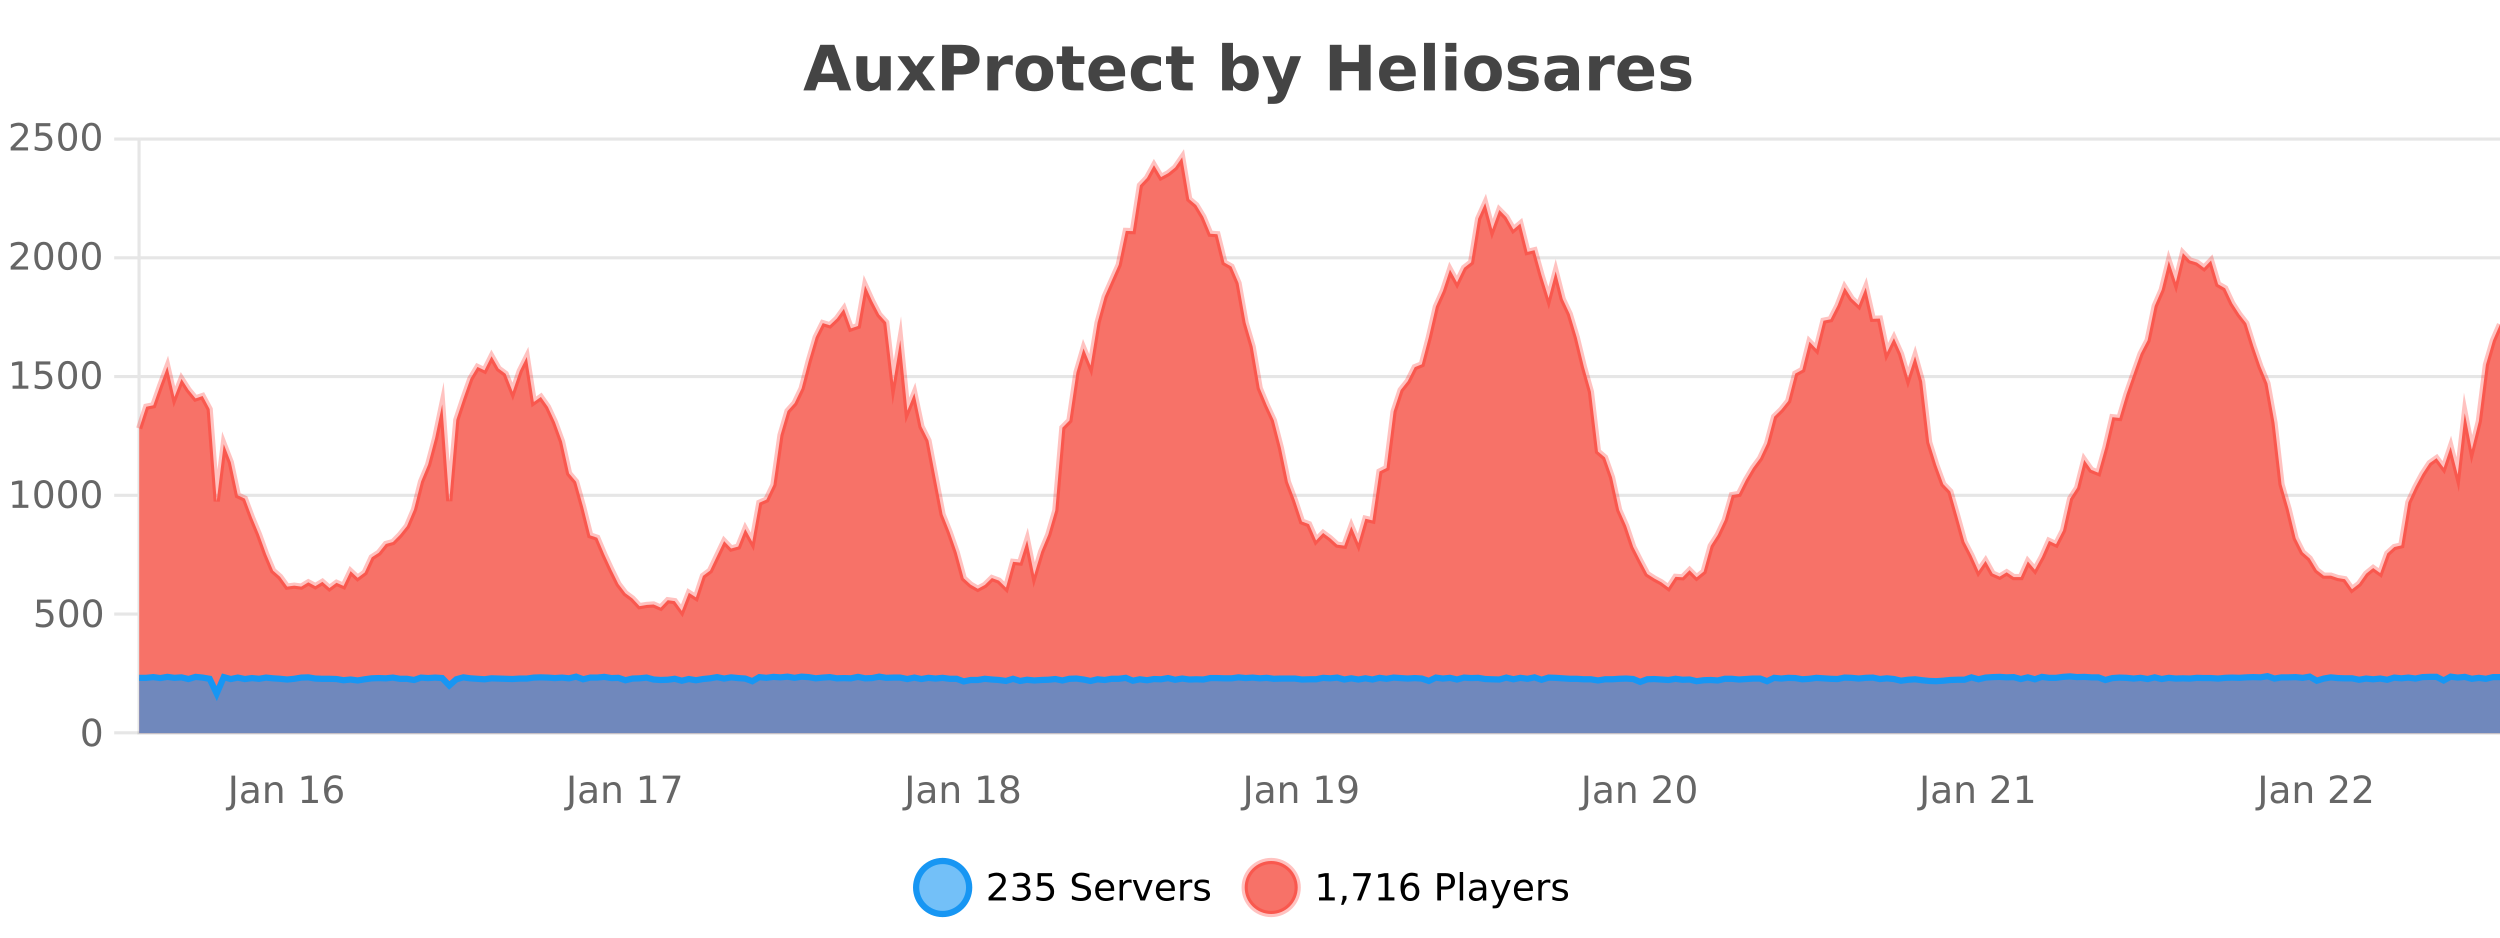 <?xml version="1.0" encoding="UTF-8"?>
<svg xmlns="http://www.w3.org/2000/svg" xmlns:xlink="http://www.w3.org/1999/xlink" width="800pt" height="300pt" viewBox="0 0 800 300" version="1.1">
<defs>
<clipPath id="clip1">
  <path d="M 264 263 L 339 263 L 339 300 L 264 300 Z M 264 263 "/>
</clipPath>
<clipPath id="clip2">
  <path d="M 370 263 L 444 263 L 444 300 L 370 300 Z M 370 263 "/>
</clipPath>
<clipPath id="clip3">
  <path d="M 44.539 50 L 800 50 L 800 234.602 L 44.539 234.602 Z M 44.539 50 "/>
</clipPath>
<clipPath id="clip4">
  <path d="M 43.539 43 L 800 43 L 800 224 L 43.539 224 Z M 43.539 43 "/>
</clipPath>
<clipPath id="clip5">
  <path d="M 44.539 216 L 800 216 L 800 234.602 L 44.539 234.602 Z M 44.539 216 "/>
</clipPath>
<clipPath id="clip6">
  <path d="M 43.539 188 L 800 188 L 800 235.602 L 43.539 235.602 Z M 43.539 188 "/>
</clipPath>
</defs>
<g id="surface446221">
<rect x="0" y="0" width="800" height="300" style="fill:rgb(100%,100%,100%);fill-opacity:1;stroke:none;"/>
<path style="fill:none;stroke-width:1;stroke-linecap:butt;stroke-linejoin:miter;stroke:rgb(0%,0%,0%);stroke-opacity:0.098;stroke-miterlimit:10;" d="M 45 234.5 L 800 234.5 "/>
<path style="fill:none;stroke-width:1;stroke-linecap:butt;stroke-linejoin:miter;stroke:rgb(0%,0%,0%);stroke-opacity:0.098;stroke-miterlimit:10;" d="M 36.539 234.5 L 44 234.5 "/>
<path style="fill:none;stroke-width:1;stroke-linecap:butt;stroke-linejoin:miter;stroke:rgb(0%,0%,0%);stroke-opacity:0.098;stroke-miterlimit:10;" d="M 45 196.5 L 800 196.5 "/>
<path style="fill:none;stroke-width:1;stroke-linecap:butt;stroke-linejoin:miter;stroke:rgb(0%,0%,0%);stroke-opacity:0.098;stroke-miterlimit:10;" d="M 36.539 196.5 L 44 196.5 "/>
<path style="fill:none;stroke-width:1;stroke-linecap:butt;stroke-linejoin:miter;stroke:rgb(0%,0%,0%);stroke-opacity:0.098;stroke-miterlimit:10;" d="M 45 158.5 L 800 158.5 "/>
<path style="fill:none;stroke-width:1;stroke-linecap:butt;stroke-linejoin:miter;stroke:rgb(0%,0%,0%);stroke-opacity:0.098;stroke-miterlimit:10;" d="M 36.539 158.5 L 44 158.5 "/>
<path style="fill:none;stroke-width:1;stroke-linecap:butt;stroke-linejoin:miter;stroke:rgb(0%,0%,0%);stroke-opacity:0.098;stroke-miterlimit:10;" d="M 45 120.5 L 800 120.5 "/>
<path style="fill:none;stroke-width:1;stroke-linecap:butt;stroke-linejoin:miter;stroke:rgb(0%,0%,0%);stroke-opacity:0.098;stroke-miterlimit:10;" d="M 36.539 120.5 L 44 120.5 "/>
<path style="fill:none;stroke-width:1;stroke-linecap:butt;stroke-linejoin:miter;stroke:rgb(0%,0%,0%);stroke-opacity:0.098;stroke-miterlimit:10;" d="M 45 82.5 L 800 82.5 "/>
<path style="fill:none;stroke-width:1;stroke-linecap:butt;stroke-linejoin:miter;stroke:rgb(0%,0%,0%);stroke-opacity:0.098;stroke-miterlimit:10;" d="M 36.539 82.5 L 44 82.5 "/>
<path style="fill:none;stroke-width:1;stroke-linecap:butt;stroke-linejoin:miter;stroke:rgb(0%,0%,0%);stroke-opacity:0.098;stroke-miterlimit:10;" d="M 45 44.5 L 800 44.5 "/>
<path style="fill:none;stroke-width:1;stroke-linecap:butt;stroke-linejoin:miter;stroke:rgb(0%,0%,0%);stroke-opacity:0.098;stroke-miterlimit:10;" d="M 36.539 44.5 L 44 44.5 "/>
<path style=" stroke:none;fill-rule:nonzero;fill:rgb(9.02%,58.824%,95.294%);fill-opacity:0.6;" d="M 310.129 284 C 310.129 288.688 306.328 292.484 301.645 292.484 C 296.957 292.484 293.16 288.688 293.16 284 C 293.16 279.312 296.957 275.516 301.645 275.516 C 306.328 275.516 310.129 279.312 310.129 284 Z M 310.129 284 "/>
<g clip-path="url(#clip1)" clip-rule="nonzero">
<path style="fill:none;stroke-width:2;stroke-linecap:butt;stroke-linejoin:miter;stroke:rgb(9.02%,58.824%,95.294%);stroke-opacity:1;stroke-miterlimit:10;" d="M 310.129 284 C 310.129 288.688 306.328 292.484 301.645 292.484 C 296.957 292.484 293.16 288.688 293.16 284 C 293.16 279.312 296.957 275.516 301.645 275.516 C 306.328 275.516 310.129 279.312 310.129 284 Z M 310.129 284 "/>
</g>
<path style=" stroke:none;fill-rule:nonzero;fill:rgb(0%,0%,0%);fill-opacity:1;" d="M 317.758 287.156 L 321.898 287.156 L 321.898 288.156 L 316.336 288.156 L 316.336 287.156 C 316.781 286.699 317.391 286.078 318.164 285.297 C 318.945 284.508 319.434 283.996 319.633 283.766 C 320.016 283.352 320.281 282.996 320.43 282.703 C 320.586 282.402 320.664 282.109 320.664 281.828 C 320.664 281.359 320.496 280.98 320.164 280.688 C 319.84 280.398 319.418 280.25 318.898 280.25 C 318.523 280.25 318.125 280.312 317.711 280.438 C 317.305 280.562 316.867 280.762 316.398 281.031 L 316.398 279.828 C 316.875 279.641 317.32 279.5 317.727 279.406 C 318.141 279.305 318.523 279.25 318.867 279.25 C 319.773 279.25 320.496 279.48 321.039 279.938 C 321.578 280.387 321.852 280.992 321.852 281.75 C 321.852 282.105 321.781 282.445 321.648 282.766 C 321.512 283.09 321.266 283.469 320.914 283.906 C 320.809 284.023 320.496 284.352 319.977 284.891 C 319.453 285.434 318.715 286.188 317.758 287.156 Z M 327.969 283.438 C 328.531 283.562 328.969 283.82 329.281 284.203 C 329.602 284.578 329.766 285.047 329.766 285.609 C 329.766 286.477 329.469 287.148 328.875 287.625 C 328.281 288.094 327.438 288.328 326.344 288.328 C 325.977 288.328 325.598 288.289 325.203 288.219 C 324.816 288.148 324.422 288.039 324.016 287.891 L 324.016 286.75 C 324.336 286.938 324.691 287.086 325.078 287.188 C 325.473 287.281 325.883 287.328 326.312 287.328 C 327.051 287.328 327.613 287.184 328 286.891 C 328.395 286.602 328.594 286.172 328.594 285.609 C 328.594 285.102 328.41 284.699 328.047 284.406 C 327.68 284.117 327.18 283.969 326.547 283.969 L 325.516 283.969 L 325.516 283 L 326.594 283 C 327.164 283 327.609 282.887 327.922 282.656 C 328.234 282.418 328.391 282.078 328.391 281.641 C 328.391 281.195 328.227 280.852 327.906 280.609 C 327.594 280.371 327.141 280.25 326.547 280.25 C 326.211 280.25 325.859 280.289 325.484 280.359 C 325.117 280.422 324.711 280.527 324.266 280.672 L 324.266 279.625 C 324.723 279.5 325.145 279.406 325.531 279.344 C 325.926 279.281 326.297 279.25 326.641 279.25 C 327.547 279.25 328.258 279.453 328.781 279.859 C 329.301 280.266 329.562 280.82 329.562 281.516 C 329.562 282.008 329.422 282.418 329.141 282.75 C 328.867 283.086 328.477 283.312 327.969 283.438 Z M 332.023 279.406 L 336.664 279.406 L 336.664 280.406 L 333.102 280.406 L 333.102 282.547 C 333.277 282.484 333.449 282.445 333.617 282.422 C 333.793 282.391 333.965 282.375 334.133 282.375 C 335.109 282.375 335.887 282.648 336.461 283.188 C 337.031 283.719 337.32 284.438 337.32 285.344 C 337.32 286.293 337.023 287.027 336.43 287.547 C 335.844 288.07 335.023 288.328 333.961 288.328 C 333.586 288.328 333.203 288.297 332.82 288.234 C 332.445 288.172 332.055 288.078 331.648 287.953 L 331.648 286.766 C 332 286.953 332.367 287.094 332.742 287.188 C 333.117 287.281 333.512 287.328 333.93 287.328 C 334.605 287.328 335.141 287.152 335.539 286.797 C 335.934 286.445 336.133 285.961 336.133 285.344 C 336.133 284.742 335.934 284.262 335.539 283.906 C 335.141 283.555 334.605 283.375 333.93 283.375 C 333.617 283.375 333.297 283.414 332.977 283.484 C 332.664 283.547 332.344 283.652 332.023 283.797 Z M 348.602 279.688 L 348.602 280.844 C 348.152 280.637 347.727 280.48 347.32 280.375 C 346.922 280.262 346.543 280.203 346.18 280.203 C 345.531 280.203 345.031 280.328 344.68 280.578 C 344.336 280.828 344.164 281.188 344.164 281.656 C 344.164 282.043 344.277 282.336 344.508 282.531 C 344.734 282.73 345.18 282.887 345.836 283 L 346.539 283.156 C 347.422 283.324 348.074 283.621 348.492 284.047 C 348.918 284.465 349.133 285.027 349.133 285.734 C 349.133 286.59 348.844 287.234 348.273 287.672 C 347.711 288.109 346.875 288.328 345.773 288.328 C 345.367 288.328 344.93 288.281 344.461 288.188 C 343.992 288.094 343.508 287.953 343.008 287.766 L 343.008 286.547 C 343.484 286.82 343.953 287.023 344.414 287.156 C 344.883 287.293 345.336 287.359 345.773 287.359 C 346.449 287.359 346.969 287.23 347.336 286.969 C 347.711 286.699 347.898 286.32 347.898 285.828 C 347.898 285.402 347.762 285.07 347.492 284.828 C 347.23 284.578 346.797 284.398 346.195 284.281 L 345.477 284.141 C 344.59 283.965 343.949 283.688 343.555 283.312 C 343.168 282.938 342.977 282.418 342.977 281.75 C 342.977 280.969 343.246 280.359 343.789 279.922 C 344.328 279.477 345.078 279.25 346.039 279.25 C 346.453 279.25 346.871 279.289 347.289 279.359 C 347.715 279.434 348.152 279.543 348.602 279.688 Z M 356.547 284.609 L 356.547 285.125 L 351.578 285.125 C 351.629 285.875 351.852 286.445 352.25 286.828 C 352.656 287.215 353.211 287.406 353.922 287.406 C 354.336 287.406 354.738 287.359 355.125 287.266 C 355.52 287.164 355.91 287.008 356.297 286.797 L 356.297 287.828 C 355.898 287.984 355.5 288.105 355.094 288.188 C 354.688 288.281 354.273 288.328 353.859 288.328 C 352.816 288.328 351.988 288.027 351.375 287.422 C 350.758 286.809 350.453 285.98 350.453 284.938 C 350.453 283.867 350.742 283.016 351.328 282.391 C 351.91 281.758 352.691 281.438 353.672 281.438 C 354.555 281.438 355.254 281.727 355.766 282.297 C 356.285 282.859 356.547 283.633 356.547 284.609 Z M 355.469 284.281 C 355.457 283.699 355.289 283.23 354.969 282.875 C 354.645 282.523 354.219 282.344 353.688 282.344 C 353.082 282.344 352.598 282.516 352.234 282.859 C 351.879 283.203 351.676 283.684 351.625 284.297 Z M 362.117 282.594 C 361.992 282.531 361.855 282.484 361.711 282.453 C 361.574 282.414 361.418 282.391 361.242 282.391 C 360.637 282.391 360.168 282.59 359.836 282.984 C 359.512 283.383 359.352 283.953 359.352 284.703 L 359.352 288.156 L 358.273 288.156 L 358.273 281.594 L 359.352 281.594 L 359.352 282.609 C 359.578 282.215 359.875 281.922 360.242 281.734 C 360.605 281.539 361.047 281.438 361.57 281.438 C 361.641 281.438 361.719 281.445 361.805 281.453 C 361.898 281.465 361.996 281.48 362.102 281.5 Z M 362.469 281.594 L 363.609 281.594 L 365.656 287.094 L 367.719 281.594 L 368.859 281.594 L 366.391 288.156 L 364.922 288.156 Z M 375.961 284.609 L 375.961 285.125 L 370.992 285.125 C 371.043 285.875 371.266 286.445 371.664 286.828 C 372.07 287.215 372.625 287.406 373.336 287.406 C 373.75 287.406 374.152 287.359 374.539 287.266 C 374.934 287.164 375.324 287.008 375.711 286.797 L 375.711 287.828 C 375.312 287.984 374.914 288.105 374.508 288.188 C 374.102 288.281 373.688 288.328 373.273 288.328 C 372.23 288.328 371.402 288.027 370.789 287.422 C 370.172 286.809 369.867 285.98 369.867 284.938 C 369.867 283.867 370.156 283.016 370.742 282.391 C 371.324 281.758 372.105 281.438 373.086 281.438 C 373.969 281.438 374.668 281.727 375.18 282.297 C 375.699 282.859 375.961 283.633 375.961 284.609 Z M 374.883 284.281 C 374.871 283.699 374.703 283.23 374.383 282.875 C 374.059 282.523 373.633 282.344 373.102 282.344 C 372.496 282.344 372.012 282.516 371.648 282.859 C 371.293 283.203 371.09 283.684 371.039 284.297 Z M 381.531 282.594 C 381.406 282.531 381.27 282.484 381.125 282.453 C 380.988 282.414 380.832 282.391 380.656 282.391 C 380.051 282.391 379.582 282.59 379.25 282.984 C 378.926 283.383 378.766 283.953 378.766 284.703 L 378.766 288.156 L 377.688 288.156 L 377.688 281.594 L 378.766 281.594 L 378.766 282.609 C 378.992 282.215 379.289 281.922 379.656 281.734 C 380.02 281.539 380.461 281.438 380.984 281.438 C 381.055 281.438 381.133 281.445 381.219 281.453 C 381.312 281.465 381.41 281.48 381.516 281.5 Z M 386.844 281.781 L 386.844 282.812 C 386.539 282.656 386.223 282.543 385.891 282.469 C 385.566 282.387 385.227 282.344 384.875 282.344 C 384.344 282.344 383.941 282.43 383.672 282.594 C 383.398 282.75 383.266 282.996 383.266 283.328 C 383.266 283.578 383.359 283.777 383.547 283.922 C 383.742 284.059 384.133 284.188 384.719 284.312 L 385.078 284.406 C 385.848 284.562 386.395 284.793 386.719 285.094 C 387.039 285.398 387.203 285.812 387.203 286.344 C 387.203 286.961 386.957 287.445 386.469 287.797 C 385.988 288.152 385.328 288.328 384.484 288.328 C 384.129 288.328 383.758 288.289 383.375 288.219 C 383 288.156 382.602 288.059 382.188 287.922 L 382.188 286.797 C 382.582 287.008 382.973 287.164 383.359 287.266 C 383.742 287.371 384.129 287.422 384.516 287.422 C 385.016 287.422 385.398 287.34 385.672 287.172 C 385.953 286.996 386.094 286.746 386.094 286.422 C 386.094 286.133 385.992 285.906 385.797 285.75 C 385.598 285.594 385.164 285.445 384.5 285.297 L 384.125 285.219 C 383.457 285.074 382.973 284.855 382.672 284.562 C 382.379 284.273 382.234 283.875 382.234 283.375 C 382.234 282.75 382.453 282.273 382.891 281.938 C 383.328 281.605 383.945 281.438 384.75 281.438 C 385.145 281.438 385.52 281.469 385.875 281.531 C 386.227 281.586 386.551 281.668 386.844 281.781 Z M 311.645 277.016 "/>
<path style=" stroke:none;fill-rule:nonzero;fill:rgb(96.863%,44.706%,40.784%);fill-opacity:1;" d="M 415.266 284 C 415.266 288.688 411.465 292.484 406.781 292.484 C 402.094 292.484 398.297 288.688 398.297 284 C 398.297 279.312 402.094 275.516 406.781 275.516 C 411.465 275.516 415.266 279.312 415.266 284 Z M 415.266 284 "/>
<g clip-path="url(#clip2)" clip-rule="nonzero">
<path style="fill:none;stroke-width:2;stroke-linecap:butt;stroke-linejoin:miter;stroke:rgb(100%,4.706%,0%);stroke-opacity:0.247;stroke-miterlimit:10;" d="M 415.266 284 C 415.266 288.688 411.465 292.484 406.781 292.484 C 402.094 292.484 398.297 288.688 398.297 284 C 398.297 279.312 402.094 275.516 406.781 275.516 C 411.465 275.516 415.266 279.312 415.266 284 Z M 415.266 284 "/>
</g>
<path style=" stroke:none;fill-rule:nonzero;fill:rgb(0%,0%,0%);fill-opacity:1;" d="M 422.078 287.156 L 424.016 287.156 L 424.016 280.484 L 421.906 280.906 L 421.906 279.828 L 424 279.406 L 425.188 279.406 L 425.188 287.156 L 427.125 287.156 L 427.125 288.156 L 422.078 288.156 Z M 429.637 286.672 L 430.871 286.672 L 430.871 287.672 L 429.918 289.547 L 429.152 289.547 L 429.637 287.672 Z M 433.031 279.406 L 438.656 279.406 L 438.656 279.906 L 435.484 288.156 L 434.25 288.156 L 437.234 280.406 L 433.031 280.406 Z M 441.164 287.156 L 443.102 287.156 L 443.102 280.484 L 440.992 280.906 L 440.992 279.828 L 443.086 279.406 L 444.273 279.406 L 444.273 287.156 L 446.211 287.156 L 446.211 288.156 L 441.164 288.156 Z M 451.281 283.312 C 450.75 283.312 450.328 283.496 450.016 283.859 C 449.703 284.227 449.547 284.719 449.547 285.344 C 449.547 285.98 449.703 286.48 450.016 286.844 C 450.328 287.211 450.75 287.391 451.281 287.391 C 451.812 287.391 452.227 287.211 452.531 286.844 C 452.844 286.48 453 285.98 453 285.344 C 453 284.719 452.844 284.227 452.531 283.859 C 452.227 283.496 451.812 283.312 451.281 283.312 Z M 453.625 279.594 L 453.625 280.672 C 453.32 280.539 453.02 280.434 452.719 280.359 C 452.414 280.289 452.117 280.25 451.828 280.25 C 451.047 280.25 450.445 280.516 450.031 281.047 C 449.625 281.57 449.391 282.359 449.328 283.422 C 449.555 283.09 449.844 282.836 450.188 282.656 C 450.539 282.469 450.926 282.375 451.344 282.375 C 452.219 282.375 452.91 282.641 453.422 283.172 C 453.93 283.703 454.188 284.43 454.188 285.344 C 454.188 286.25 453.922 286.977 453.391 287.516 C 452.859 288.059 452.156 288.328 451.281 288.328 C 450.258 288.328 449.484 287.945 448.953 287.172 C 448.422 286.391 448.156 285.266 448.156 283.797 C 448.156 282.414 448.484 281.309 449.141 280.484 C 449.797 279.664 450.676 279.25 451.781 279.25 C 452.07 279.25 452.367 279.281 452.672 279.344 C 452.973 279.398 453.289 279.48 453.625 279.594 Z M 461.125 280.375 L 461.125 283.672 L 462.609 283.672 C 463.16 283.672 463.586 283.531 463.891 283.25 C 464.191 282.961 464.344 282.547 464.344 282.016 C 464.344 281.496 464.191 281.094 463.891 280.812 C 463.586 280.523 463.16 280.375 462.609 280.375 Z M 459.938 279.406 L 462.609 279.406 C 463.598 279.406 464.344 279.633 464.844 280.078 C 465.344 280.516 465.594 281.164 465.594 282.016 C 465.594 282.883 465.344 283.539 464.844 283.984 C 464.344 284.422 463.598 284.641 462.609 284.641 L 461.125 284.641 L 461.125 288.156 L 459.938 288.156 Z M 467.125 279.031 L 468.203 279.031 L 468.203 288.156 L 467.125 288.156 Z M 473.445 284.859 C 472.578 284.859 471.977 284.961 471.633 285.156 C 471.297 285.355 471.133 285.695 471.133 286.172 C 471.133 286.559 471.258 286.867 471.508 287.094 C 471.766 287.312 472.109 287.422 472.539 287.422 C 473.141 287.422 473.621 287.215 473.977 286.797 C 474.34 286.371 474.523 285.805 474.523 285.094 L 474.523 284.859 Z M 475.602 284.406 L 475.602 288.156 L 474.523 288.156 L 474.523 287.156 C 474.273 287.555 473.965 287.852 473.602 288.047 C 473.234 288.234 472.789 288.328 472.258 288.328 C 471.578 288.328 471.043 288.141 470.648 287.766 C 470.25 287.383 470.055 286.875 470.055 286.25 C 470.055 285.512 470.297 284.953 470.789 284.578 C 471.289 284.203 472.027 284.016 473.008 284.016 L 474.523 284.016 L 474.523 283.906 C 474.523 283.406 474.355 283.023 474.023 282.75 C 473.699 282.48 473.246 282.344 472.664 282.344 C 472.289 282.344 471.918 282.391 471.555 282.484 C 471.199 282.578 470.859 282.715 470.539 282.891 L 470.539 281.891 C 470.934 281.734 471.312 281.621 471.68 281.547 C 472.055 281.477 472.418 281.438 472.773 281.438 C 473.719 281.438 474.43 281.684 474.898 282.172 C 475.367 282.664 475.602 283.406 475.602 284.406 Z M 480.547 288.766 C 480.242 289.547 479.945 290.055 479.656 290.297 C 479.363 290.535 478.977 290.656 478.5 290.656 L 477.641 290.656 L 477.641 289.75 L 478.266 289.75 C 478.566 289.75 478.797 289.676 478.953 289.531 C 479.117 289.395 479.301 289.066 479.5 288.547 L 479.703 288.047 L 477.047 281.594 L 478.188 281.594 L 480.234 286.719 L 482.297 281.594 L 483.438 281.594 Z M 490.539 284.609 L 490.539 285.125 L 485.57 285.125 C 485.621 285.875 485.844 286.445 486.242 286.828 C 486.648 287.215 487.203 287.406 487.914 287.406 C 488.328 287.406 488.73 287.359 489.117 287.266 C 489.512 287.164 489.902 287.008 490.289 286.797 L 490.289 287.828 C 489.891 287.984 489.492 288.105 489.086 288.188 C 488.68 288.281 488.266 288.328 487.852 288.328 C 486.809 288.328 485.98 288.027 485.367 287.422 C 484.75 286.809 484.445 285.98 484.445 284.938 C 484.445 283.867 484.734 283.016 485.32 282.391 C 485.902 281.758 486.684 281.438 487.664 281.438 C 488.547 281.438 489.246 281.727 489.758 282.297 C 490.277 282.859 490.539 283.633 490.539 284.609 Z M 489.461 284.281 C 489.449 283.699 489.281 283.23 488.961 282.875 C 488.637 282.523 488.211 282.344 487.68 282.344 C 487.074 282.344 486.59 282.516 486.227 282.859 C 485.871 283.203 485.668 283.684 485.617 284.297 Z M 496.109 282.594 C 495.984 282.531 495.848 282.484 495.703 282.453 C 495.566 282.414 495.41 282.391 495.234 282.391 C 494.629 282.391 494.16 282.59 493.828 282.984 C 493.504 283.383 493.344 283.953 493.344 284.703 L 493.344 288.156 L 492.266 288.156 L 492.266 281.594 L 493.344 281.594 L 493.344 282.609 C 493.57 282.215 493.867 281.922 494.234 281.734 C 494.598 281.539 495.039 281.438 495.562 281.438 C 495.633 281.438 495.711 281.445 495.797 281.453 C 495.891 281.465 495.988 281.48 496.094 281.5 Z M 501.418 281.781 L 501.418 282.812 C 501.113 282.656 500.797 282.543 500.465 282.469 C 500.141 282.387 499.801 282.344 499.449 282.344 C 498.918 282.344 498.516 282.43 498.246 282.594 C 497.973 282.75 497.84 282.996 497.84 283.328 C 497.84 283.578 497.934 283.777 498.121 283.922 C 498.316 284.059 498.707 284.188 499.293 284.312 L 499.652 284.406 C 500.422 284.562 500.969 284.793 501.293 285.094 C 501.613 285.398 501.777 285.812 501.777 286.344 C 501.777 286.961 501.531 287.445 501.043 287.797 C 500.562 288.152 499.902 288.328 499.059 288.328 C 498.703 288.328 498.332 288.289 497.949 288.219 C 497.574 288.156 497.176 288.059 496.762 287.922 L 496.762 286.797 C 497.156 287.008 497.547 287.164 497.934 287.266 C 498.316 287.371 498.703 287.422 499.09 287.422 C 499.59 287.422 499.973 287.34 500.246 287.172 C 500.527 286.996 500.668 286.746 500.668 286.422 C 500.668 286.133 500.566 285.906 500.371 285.75 C 500.172 285.594 499.738 285.445 499.074 285.297 L 498.699 285.219 C 498.031 285.074 497.547 284.855 497.246 284.562 C 496.953 284.273 496.809 283.875 496.809 283.375 C 496.809 282.75 497.027 282.273 497.465 281.938 C 497.902 281.605 498.52 281.438 499.324 281.438 C 499.719 281.438 500.094 281.469 500.449 281.531 C 500.801 281.586 501.125 281.668 501.418 281.781 Z M 416.781 277.016 "/>
<path style=" stroke:none;fill-rule:nonzero;fill:rgb(26.667%,26.667%,26.667%);fill-opacity:1;" d="M 267.688 26.266 L 261.812 26.266 L 260.875 28.922 L 257.094 28.922 L 262.5 14.344 L 266.984 14.344 L 272.375 28.922 L 268.609 28.922 Z M 262.75 23.562 L 266.734 23.562 L 264.75 17.766 Z M 274.039 24.656 L 274.039 17.984 L 277.555 17.984 L 277.555 19.078 C 277.555 19.672 277.547 20.418 277.539 21.312 C 277.539 22.211 277.539 22.805 277.539 23.094 C 277.539 23.98 277.559 24.617 277.602 25 C 277.652 25.387 277.73 25.668 277.836 25.844 C 277.98 26.074 278.168 26.25 278.398 26.375 C 278.625 26.5 278.891 26.562 279.195 26.562 C 279.922 26.562 280.496 26.281 280.914 25.719 C 281.328 25.156 281.539 24.383 281.539 23.391 L 281.539 17.984 L 285.039 17.984 L 285.039 28.922 L 281.539 28.922 L 281.539 27.344 C 281.008 27.98 280.445 28.449 279.852 28.75 C 279.266 29.051 278.621 29.203 277.914 29.203 C 276.652 29.203 275.688 28.82 275.023 28.047 C 274.367 27.266 274.039 26.137 274.039 24.656 Z M 291.156 23.328 L 287.219 17.984 L 290.922 17.984 L 293.156 21.219 L 295.422 17.984 L 299.125 17.984 L 295.172 23.312 L 299.312 28.922 L 295.609 28.922 L 293.156 25.469 L 290.719 28.922 L 287.016 28.922 Z M 301.461 14.344 L 307.695 14.344 C 309.547 14.344 310.969 14.758 311.961 15.578 C 312.961 16.402 313.461 17.574 313.461 19.094 C 313.461 20.625 312.961 21.805 311.961 22.625 C 310.969 23.449 309.547 23.859 307.695 23.859 L 305.211 23.859 L 305.211 28.922 L 301.461 28.922 Z M 305.211 17.062 L 305.211 21.141 L 307.289 21.141 C 308.016 21.141 308.578 20.965 308.977 20.609 C 309.383 20.258 309.586 19.75 309.586 19.094 C 309.586 18.449 309.383 17.949 308.977 17.594 C 308.578 17.242 308.016 17.062 307.289 17.062 Z M 324.086 20.969 C 323.773 20.824 323.465 20.719 323.164 20.656 C 322.859 20.586 322.559 20.547 322.258 20.547 C 321.352 20.547 320.652 20.836 320.164 21.406 C 319.684 21.98 319.445 22.805 319.445 23.875 L 319.445 28.922 L 315.961 28.922 L 315.961 17.984 L 319.445 17.984 L 319.445 19.781 C 319.891 19.062 320.406 18.543 320.992 18.219 C 321.574 17.887 322.273 17.719 323.086 17.719 C 323.211 17.719 323.34 17.727 323.477 17.734 C 323.609 17.746 323.809 17.766 324.07 17.797 Z M 331.031 20.219 C 330.25 20.219 329.656 20.5 329.25 21.062 C 328.844 21.617 328.641 22.418 328.641 23.469 C 328.641 24.512 328.844 25.312 329.25 25.875 C 329.656 26.43 330.25 26.703 331.031 26.703 C 331.789 26.703 332.367 26.43 332.766 25.875 C 333.172 25.312 333.375 24.512 333.375 23.469 C 333.375 22.418 333.172 21.617 332.766 21.062 C 332.367 20.5 331.789 20.219 331.031 20.219 Z M 331.031 17.719 C 332.906 17.719 334.367 18.23 335.422 19.25 C 336.484 20.262 337.016 21.668 337.016 23.469 C 337.016 25.262 336.484 26.668 335.422 27.688 C 334.367 28.699 332.906 29.203 331.031 29.203 C 329.133 29.203 327.656 28.699 326.594 27.688 C 325.531 26.668 325 25.262 325 23.469 C 325 21.668 325.531 20.262 326.594 19.25 C 327.656 18.23 329.133 17.719 331.031 17.719 Z M 343.379 14.875 L 343.379 17.984 L 346.988 17.984 L 346.988 20.484 L 343.379 20.484 L 343.379 25.125 C 343.379 25.637 343.477 25.98 343.676 26.156 C 343.883 26.336 344.285 26.422 344.879 26.422 L 346.676 26.422 L 346.676 28.922 L 343.676 28.922 C 342.301 28.922 341.32 28.637 340.738 28.062 C 340.164 27.48 339.879 26.5 339.879 25.125 L 339.879 20.484 L 338.145 20.484 L 338.145 17.984 L 339.879 17.984 L 339.879 14.875 Z M 360.031 23.422 L 360.031 24.422 L 351.859 24.422 C 351.941 25.246 352.238 25.859 352.75 26.266 C 353.258 26.672 353.969 26.875 354.875 26.875 C 355.613 26.875 356.367 26.766 357.141 26.547 C 357.91 26.328 358.703 26 359.516 25.562 L 359.516 28.25 C 358.691 28.562 357.863 28.797 357.031 28.953 C 356.207 29.117 355.383 29.203 354.562 29.203 C 352.582 29.203 351.039 28.703 349.938 27.703 C 348.844 26.695 348.297 25.281 348.297 23.469 C 348.297 21.68 348.832 20.273 349.906 19.25 C 350.988 18.23 352.473 17.719 354.359 17.719 C 356.078 17.719 357.453 18.242 358.484 19.281 C 359.516 20.312 360.031 21.695 360.031 23.422 Z M 356.438 22.266 C 356.438 21.602 356.242 21.062 355.859 20.656 C 355.473 20.25 354.969 20.047 354.344 20.047 C 353.664 20.047 353.113 20.242 352.688 20.625 C 352.27 21 352.008 21.547 351.906 22.266 Z M 371.52 18.328 L 371.52 21.172 C 371.051 20.852 370.574 20.609 370.098 20.453 C 369.617 20.297 369.117 20.219 368.598 20.219 C 367.629 20.219 366.867 20.508 366.316 21.078 C 365.773 21.641 365.504 22.438 365.504 23.469 C 365.504 24.492 365.773 25.289 366.316 25.859 C 366.867 26.422 367.629 26.703 368.598 26.703 C 369.148 26.703 369.668 26.625 370.16 26.469 C 370.648 26.305 371.102 26.059 371.52 25.734 L 371.52 28.594 C 370.977 28.805 370.426 28.953 369.863 29.047 C 369.301 29.148 368.73 29.203 368.16 29.203 C 366.191 29.203 364.648 28.699 363.535 27.688 C 362.418 26.68 361.863 25.273 361.863 23.469 C 361.863 21.656 362.418 20.246 363.535 19.234 C 364.648 18.227 366.191 17.719 368.16 17.719 C 368.73 17.719 369.293 17.773 369.848 17.875 C 370.41 17.969 370.965 18.121 371.52 18.328 Z M 378.359 14.875 L 378.359 17.984 L 381.969 17.984 L 381.969 20.484 L 378.359 20.484 L 378.359 25.125 C 378.359 25.637 378.457 25.98 378.656 26.156 C 378.863 26.336 379.266 26.422 379.859 26.422 L 381.656 26.422 L 381.656 28.922 L 378.656 28.922 C 377.281 28.922 376.301 28.637 375.719 28.062 C 375.145 27.48 374.859 26.5 374.859 25.125 L 374.859 20.484 L 373.125 20.484 L 373.125 17.984 L 374.859 17.984 L 374.859 14.875 Z M 396.883 26.672 C 397.633 26.672 398.203 26.402 398.602 25.859 C 398.996 25.309 399.195 24.512 399.195 23.469 C 399.195 22.43 398.996 21.637 398.602 21.094 C 398.203 20.543 397.633 20.266 396.883 20.266 C 396.133 20.266 395.555 20.543 395.148 21.094 C 394.75 21.637 394.555 22.43 394.555 23.469 C 394.555 24.5 394.75 25.293 395.148 25.844 C 395.555 26.398 396.133 26.672 396.883 26.672 Z M 394.555 19.578 C 395.043 18.945 395.578 18.477 396.164 18.172 C 396.746 17.871 397.418 17.719 398.18 17.719 C 399.531 17.719 400.641 18.258 401.508 19.328 C 402.371 20.402 402.805 21.781 402.805 23.469 C 402.805 25.148 402.371 26.523 401.508 27.594 C 400.641 28.668 399.531 29.203 398.18 29.203 C 397.418 29.203 396.746 29.051 396.164 28.75 C 395.578 28.449 395.043 27.98 394.555 27.344 L 394.555 28.922 L 391.07 28.922 L 391.07 13.719 L 394.555 13.719 Z M 403.949 17.984 L 407.434 17.984 L 410.387 25.406 L 412.887 17.984 L 416.371 17.984 L 411.777 29.953 C 411.316 31.172 410.777 32.02 410.152 32.5 C 409.535 32.988 408.73 33.234 407.73 33.234 L 405.699 33.234 L 405.699 30.938 L 406.793 30.938 C 407.387 30.938 407.816 30.844 408.09 30.656 C 408.359 30.469 408.566 30.129 408.715 29.641 L 408.824 29.344 Z M 425.543 14.344 L 429.293 14.344 L 429.293 19.891 L 434.84 19.891 L 434.84 14.344 L 438.605 14.344 L 438.605 28.922 L 434.84 28.922 L 434.84 22.734 L 429.293 22.734 L 429.293 28.922 L 425.543 28.922 Z M 453.031 23.422 L 453.031 24.422 L 444.859 24.422 C 444.941 25.246 445.238 25.859 445.75 26.266 C 446.258 26.672 446.969 26.875 447.875 26.875 C 448.613 26.875 449.367 26.766 450.141 26.547 C 450.91 26.328 451.703 26 452.516 25.562 L 452.516 28.25 C 451.691 28.562 450.863 28.797 450.031 28.953 C 449.207 29.117 448.383 29.203 447.562 29.203 C 445.582 29.203 444.039 28.703 442.938 27.703 C 441.844 26.695 441.297 25.281 441.297 23.469 C 441.297 21.68 441.832 20.273 442.906 19.25 C 443.988 18.23 445.473 17.719 447.359 17.719 C 449.078 17.719 450.453 18.242 451.484 19.281 C 452.516 20.312 453.031 21.695 453.031 23.422 Z M 449.438 22.266 C 449.438 21.602 449.242 21.062 448.859 20.656 C 448.473 20.25 447.969 20.047 447.344 20.047 C 446.664 20.047 446.113 20.242 445.688 20.625 C 445.27 21 445.008 21.547 444.906 22.266 Z M 455.688 13.719 L 459.172 13.719 L 459.172 28.922 L 455.688 28.922 Z M 462.547 17.984 L 466.031 17.984 L 466.031 28.922 L 462.547 28.922 Z M 462.547 13.719 L 466.031 13.719 L 466.031 16.578 L 462.547 16.578 Z M 474.602 20.219 C 473.82 20.219 473.227 20.5 472.82 21.062 C 472.414 21.617 472.211 22.418 472.211 23.469 C 472.211 24.512 472.414 25.312 472.82 25.875 C 473.227 26.43 473.82 26.703 474.602 26.703 C 475.359 26.703 475.938 26.43 476.336 25.875 C 476.742 25.312 476.945 24.512 476.945 23.469 C 476.945 22.418 476.742 21.617 476.336 21.062 C 475.938 20.5 475.359 20.219 474.602 20.219 Z M 474.602 17.719 C 476.477 17.719 477.938 18.23 478.992 19.25 C 480.055 20.262 480.586 21.668 480.586 23.469 C 480.586 25.262 480.055 26.668 478.992 27.688 C 477.938 28.699 476.477 29.203 474.602 29.203 C 472.703 29.203 471.227 28.699 470.164 27.688 C 469.102 26.668 468.57 25.262 468.57 23.469 C 468.57 21.668 469.102 20.262 470.164 19.25 C 471.227 18.23 472.703 17.719 474.602 17.719 Z M 491.672 18.328 L 491.672 20.984 C 490.93 20.672 490.211 20.438 489.516 20.281 C 488.816 20.125 488.156 20.047 487.531 20.047 C 486.875 20.047 486.383 20.133 486.062 20.297 C 485.738 20.465 485.578 20.719 485.578 21.062 C 485.578 21.344 485.695 21.559 485.938 21.703 C 486.188 21.852 486.625 21.961 487.25 22.031 L 487.875 22.125 C 489.664 22.355 490.867 22.73 491.484 23.25 C 492.098 23.773 492.406 24.59 492.406 25.703 C 492.406 26.871 491.973 27.746 491.109 28.328 C 490.254 28.914 488.977 29.203 487.281 29.203 C 486.551 29.203 485.801 29.145 485.031 29.031 C 484.258 28.918 483.469 28.746 482.656 28.516 L 482.656 25.859 C 483.352 26.203 484.066 26.461 484.797 26.625 C 485.523 26.793 486.27 26.875 487.031 26.875 C 487.719 26.875 488.234 26.781 488.578 26.594 C 488.922 26.406 489.094 26.125 489.094 25.75 C 489.094 25.438 488.973 25.211 488.734 25.062 C 488.492 24.906 488.02 24.789 487.312 24.703 L 486.703 24.625 C 485.141 24.43 484.047 24.07 483.422 23.547 C 482.797 23.016 482.484 22.215 482.484 21.141 C 482.484 19.984 482.879 19.125 483.672 18.562 C 484.473 18 485.691 17.719 487.328 17.719 C 487.973 17.719 488.648 17.773 489.359 17.875 C 490.066 17.969 490.836 18.121 491.672 18.328 Z M 499.938 24 C 499.207 24 498.66 24.125 498.297 24.375 C 497.93 24.617 497.75 24.98 497.75 25.469 C 497.75 25.906 497.895 26.25 498.188 26.5 C 498.488 26.75 498.898 26.875 499.422 26.875 C 500.078 26.875 500.629 26.641 501.078 26.172 C 501.535 25.703 501.766 25.117 501.766 24.406 L 501.766 24 Z M 505.281 22.688 L 505.281 28.922 L 501.766 28.922 L 501.766 27.297 C 501.297 27.965 500.766 28.449 500.172 28.75 C 499.586 29.051 498.875 29.203 498.031 29.203 C 496.906 29.203 495.988 28.875 495.281 28.219 C 494.57 27.555 494.219 26.695 494.219 25.641 C 494.219 24.359 494.656 23.422 495.531 22.828 C 496.414 22.227 497.805 21.922 499.703 21.922 L 501.766 21.922 L 501.766 21.641 C 501.766 21.09 501.547 20.688 501.109 20.438 C 500.672 20.18 499.988 20.047 499.062 20.047 C 498.312 20.047 497.613 20.125 496.969 20.281 C 496.32 20.43 495.723 20.648 495.172 20.938 L 495.172 18.281 C 495.922 18.094 496.672 17.953 497.422 17.859 C 498.18 17.766 498.941 17.719 499.703 17.719 C 501.672 17.719 503.094 18.109 503.969 18.891 C 504.844 19.664 505.281 20.93 505.281 22.688 Z M 516.664 20.969 C 516.352 20.824 516.043 20.719 515.742 20.656 C 515.438 20.586 515.137 20.547 514.836 20.547 C 513.93 20.547 513.23 20.836 512.742 21.406 C 512.262 21.98 512.023 22.805 512.023 23.875 L 512.023 28.922 L 508.539 28.922 L 508.539 17.984 L 512.023 17.984 L 512.023 19.781 C 512.469 19.062 512.984 18.543 513.57 18.219 C 514.152 17.887 514.852 17.719 515.664 17.719 C 515.789 17.719 515.918 17.727 516.055 17.734 C 516.188 17.746 516.387 17.766 516.648 17.797 Z M 529.312 23.422 L 529.312 24.422 L 521.141 24.422 C 521.223 25.246 521.52 25.859 522.031 26.266 C 522.539 26.672 523.25 26.875 524.156 26.875 C 524.895 26.875 525.648 26.766 526.422 26.547 C 527.191 26.328 527.984 26 528.797 25.562 L 528.797 28.25 C 527.973 28.562 527.145 28.797 526.312 28.953 C 525.488 29.117 524.664 29.203 523.844 29.203 C 521.863 29.203 520.32 28.703 519.219 27.703 C 518.125 26.695 517.578 25.281 517.578 23.469 C 517.578 21.68 518.113 20.273 519.188 19.25 C 520.27 18.23 521.754 17.719 523.641 17.719 C 525.359 17.719 526.734 18.242 527.766 19.281 C 528.797 20.312 529.312 21.695 529.312 23.422 Z M 525.719 22.266 C 525.719 21.602 525.523 21.062 525.141 20.656 C 524.754 20.25 524.25 20.047 523.625 20.047 C 522.945 20.047 522.395 20.242 521.969 20.625 C 521.551 21 521.289 21.547 521.188 22.266 Z M 540.5 18.328 L 540.5 20.984 C 539.758 20.672 539.039 20.438 538.344 20.281 C 537.645 20.125 536.984 20.047 536.359 20.047 C 535.703 20.047 535.211 20.133 534.891 20.297 C 534.566 20.465 534.406 20.719 534.406 21.062 C 534.406 21.344 534.523 21.559 534.766 21.703 C 535.016 21.852 535.453 21.961 536.078 22.031 L 536.703 22.125 C 538.492 22.355 539.695 22.73 540.312 23.25 C 540.926 23.773 541.234 24.59 541.234 25.703 C 541.234 26.871 540.801 27.746 539.938 28.328 C 539.082 28.914 537.805 29.203 536.109 29.203 C 535.379 29.203 534.629 29.145 533.859 29.031 C 533.086 28.918 532.297 28.746 531.484 28.516 L 531.484 25.859 C 532.18 26.203 532.895 26.461 533.625 26.625 C 534.352 26.793 535.098 26.875 535.859 26.875 C 536.547 26.875 537.062 26.781 537.406 26.594 C 537.75 26.406 537.922 26.125 537.922 25.75 C 537.922 25.438 537.801 25.211 537.562 25.062 C 537.32 24.906 536.848 24.789 536.141 24.703 L 535.531 24.625 C 533.969 24.43 532.875 24.07 532.25 23.547 C 531.625 23.016 531.312 22.215 531.312 21.141 C 531.312 19.984 531.707 19.125 532.5 18.562 C 533.301 18 534.52 17.719 536.156 17.719 C 536.801 17.719 537.477 17.773 538.188 17.875 C 538.895 17.969 539.664 18.121 540.5 18.328 Z M 257 10.359 "/>
<path style="fill:none;stroke-width:1;stroke-linecap:butt;stroke-linejoin:miter;stroke:rgb(0%,0%,0%);stroke-opacity:0.098;stroke-miterlimit:10;" d="M 44 234.5 L 801 234.5 "/>
<path style=" stroke:none;fill-rule:nonzero;fill:rgb(40%,40%,40%);fill-opacity:1;" d="M 74.066 248.203 L 75.254 248.203 L 75.254 256.344 C 75.254 257.395 75.051 258.16 74.645 258.641 C 74.246 259.117 73.605 259.359 72.723 259.359 L 72.27 259.359 L 72.27 258.359 L 72.645 258.359 C 73.164 258.359 73.527 258.211 73.738 257.922 C 73.957 257.629 74.066 257.102 74.066 256.344 Z M 80.543 253.656 C 79.676 253.656 79.074 253.758 78.73 253.953 C 78.395 254.152 78.23 254.492 78.23 254.969 C 78.23 255.355 78.355 255.664 78.605 255.891 C 78.863 256.109 79.207 256.219 79.637 256.219 C 80.238 256.219 80.719 256.012 81.074 255.594 C 81.438 255.168 81.621 254.602 81.621 253.891 L 81.621 253.656 Z M 82.699 253.203 L 82.699 256.953 L 81.621 256.953 L 81.621 255.953 C 81.371 256.352 81.062 256.648 80.699 256.844 C 80.332 257.031 79.887 257.125 79.355 257.125 C 78.676 257.125 78.141 256.938 77.746 256.562 C 77.348 256.18 77.152 255.672 77.152 255.047 C 77.152 254.309 77.395 253.75 77.887 253.375 C 78.387 253 79.125 252.812 80.105 252.812 L 81.621 252.812 L 81.621 252.703 C 81.621 252.203 81.453 251.82 81.121 251.547 C 80.797 251.277 80.344 251.141 79.762 251.141 C 79.387 251.141 79.016 251.188 78.652 251.281 C 78.297 251.375 77.957 251.512 77.637 251.688 L 77.637 250.688 C 78.031 250.531 78.41 250.418 78.777 250.344 C 79.152 250.273 79.516 250.234 79.871 250.234 C 80.816 250.234 81.527 250.48 81.996 250.969 C 82.465 251.461 82.699 252.203 82.699 253.203 Z M 90.383 252.984 L 90.383 256.953 L 89.305 256.953 L 89.305 253.031 C 89.305 252.406 89.18 251.945 88.93 251.641 C 88.688 251.328 88.328 251.172 87.852 251.172 C 87.266 251.172 86.805 251.359 86.461 251.734 C 86.125 252.102 85.961 252.605 85.961 253.25 L 85.961 256.953 L 84.883 256.953 L 84.883 250.391 L 85.961 250.391 L 85.961 251.406 C 86.219 251.012 86.523 250.719 86.867 250.531 C 87.219 250.336 87.625 250.234 88.086 250.234 C 88.836 250.234 89.402 250.469 89.789 250.938 C 90.184 251.398 90.383 252.078 90.383 252.984 Z M 96.691 255.953 L 98.629 255.953 L 98.629 249.281 L 96.52 249.703 L 96.52 248.625 L 98.613 248.203 L 99.801 248.203 L 99.801 255.953 L 101.738 255.953 L 101.738 256.953 L 96.691 256.953 Z M 106.812 252.109 C 106.281 252.109 105.859 252.293 105.547 252.656 C 105.234 253.023 105.078 253.516 105.078 254.141 C 105.078 254.777 105.234 255.277 105.547 255.641 C 105.859 256.008 106.281 256.188 106.812 256.188 C 107.344 256.188 107.758 256.008 108.062 255.641 C 108.375 255.277 108.531 254.777 108.531 254.141 C 108.531 253.516 108.375 253.023 108.062 252.656 C 107.758 252.293 107.344 252.109 106.812 252.109 Z M 109.156 248.391 L 109.156 249.469 C 108.852 249.336 108.551 249.23 108.25 249.156 C 107.945 249.086 107.648 249.047 107.359 249.047 C 106.578 249.047 105.977 249.312 105.562 249.844 C 105.156 250.367 104.922 251.156 104.859 252.219 C 105.086 251.887 105.375 251.633 105.719 251.453 C 106.07 251.266 106.457 251.172 106.875 251.172 C 107.75 251.172 108.441 251.438 108.953 251.969 C 109.461 252.5 109.719 253.227 109.719 254.141 C 109.719 255.047 109.453 255.773 108.922 256.312 C 108.391 256.855 107.688 257.125 106.812 257.125 C 105.789 257.125 105.016 256.742 104.484 255.969 C 103.953 255.188 103.688 254.062 103.688 252.594 C 103.688 251.211 104.016 250.105 104.672 249.281 C 105.328 248.461 106.207 248.047 107.312 248.047 C 107.602 248.047 107.898 248.078 108.203 248.141 C 108.504 248.195 108.82 248.277 109.156 248.391 Z M 72.895 245.816 "/>
<path style=" stroke:none;fill-rule:nonzero;fill:rgb(40%,40%,40%);fill-opacity:1;" d="M 182.312 248.203 L 183.5 248.203 L 183.5 256.344 C 183.5 257.395 183.297 258.16 182.891 258.641 C 182.492 259.117 181.852 259.359 180.969 259.359 L 180.516 259.359 L 180.516 258.359 L 180.891 258.359 C 181.41 258.359 181.773 258.211 181.984 257.922 C 182.203 257.629 182.312 257.102 182.312 256.344 Z M 188.789 253.656 C 187.922 253.656 187.32 253.758 186.977 253.953 C 186.641 254.152 186.477 254.492 186.477 254.969 C 186.477 255.355 186.602 255.664 186.852 255.891 C 187.109 256.109 187.453 256.219 187.883 256.219 C 188.484 256.219 188.965 256.012 189.32 255.594 C 189.684 255.168 189.867 254.602 189.867 253.891 L 189.867 253.656 Z M 190.945 253.203 L 190.945 256.953 L 189.867 256.953 L 189.867 255.953 C 189.617 256.352 189.309 256.648 188.945 256.844 C 188.578 257.031 188.133 257.125 187.602 257.125 C 186.922 257.125 186.387 256.938 185.992 256.562 C 185.594 256.18 185.398 255.672 185.398 255.047 C 185.398 254.309 185.641 253.75 186.133 253.375 C 186.633 253 187.371 252.812 188.352 252.812 L 189.867 252.812 L 189.867 252.703 C 189.867 252.203 189.699 251.82 189.367 251.547 C 189.043 251.277 188.59 251.141 188.008 251.141 C 187.633 251.141 187.262 251.188 186.898 251.281 C 186.543 251.375 186.203 251.512 185.883 251.688 L 185.883 250.688 C 186.277 250.531 186.656 250.418 187.023 250.344 C 187.398 250.273 187.762 250.234 188.117 250.234 C 189.062 250.234 189.773 250.48 190.242 250.969 C 190.711 251.461 190.945 252.203 190.945 253.203 Z M 198.625 252.984 L 198.625 256.953 L 197.547 256.953 L 197.547 253.031 C 197.547 252.406 197.422 251.945 197.172 251.641 C 196.93 251.328 196.57 251.172 196.094 251.172 C 195.508 251.172 195.047 251.359 194.703 251.734 C 194.367 252.102 194.203 252.605 194.203 253.25 L 194.203 256.953 L 193.125 256.953 L 193.125 250.391 L 194.203 250.391 L 194.203 251.406 C 194.461 251.012 194.766 250.719 195.109 250.531 C 195.461 250.336 195.867 250.234 196.328 250.234 C 197.078 250.234 197.645 250.469 198.031 250.938 C 198.426 251.398 198.625 252.078 198.625 252.984 Z M 204.938 255.953 L 206.875 255.953 L 206.875 249.281 L 204.766 249.703 L 204.766 248.625 L 206.859 248.203 L 208.047 248.203 L 208.047 255.953 L 209.984 255.953 L 209.984 256.953 L 204.938 256.953 Z M 212.07 248.203 L 217.695 248.203 L 217.695 248.703 L 214.523 256.953 L 213.289 256.953 L 216.273 249.203 L 212.07 249.203 Z M 181.141 245.816 "/>
<path style=" stroke:none;fill-rule:nonzero;fill:rgb(40%,40%,40%);fill-opacity:1;" d="M 290.559 248.203 L 291.746 248.203 L 291.746 256.344 C 291.746 257.395 291.543 258.16 291.137 258.641 C 290.738 259.117 290.098 259.359 289.215 259.359 L 288.762 259.359 L 288.762 258.359 L 289.137 258.359 C 289.656 258.359 290.02 258.211 290.23 257.922 C 290.449 257.629 290.559 257.102 290.559 256.344 Z M 297.035 253.656 C 296.168 253.656 295.566 253.758 295.223 253.953 C 294.887 254.152 294.723 254.492 294.723 254.969 C 294.723 255.355 294.848 255.664 295.098 255.891 C 295.355 256.109 295.699 256.219 296.129 256.219 C 296.73 256.219 297.211 256.012 297.566 255.594 C 297.93 255.168 298.113 254.602 298.113 253.891 L 298.113 253.656 Z M 299.191 253.203 L 299.191 256.953 L 298.113 256.953 L 298.113 255.953 C 297.863 256.352 297.555 256.648 297.191 256.844 C 296.824 257.031 296.379 257.125 295.848 257.125 C 295.168 257.125 294.633 256.938 294.238 256.562 C 293.84 256.18 293.645 255.672 293.645 255.047 C 293.645 254.309 293.887 253.75 294.379 253.375 C 294.879 253 295.617 252.812 296.598 252.812 L 298.113 252.812 L 298.113 252.703 C 298.113 252.203 297.945 251.82 297.613 251.547 C 297.289 251.277 296.836 251.141 296.254 251.141 C 295.879 251.141 295.508 251.188 295.145 251.281 C 294.789 251.375 294.449 251.512 294.129 251.688 L 294.129 250.688 C 294.523 250.531 294.902 250.418 295.27 250.344 C 295.645 250.273 296.008 250.234 296.363 250.234 C 297.309 250.234 298.02 250.48 298.488 250.969 C 298.957 251.461 299.191 252.203 299.191 253.203 Z M 306.875 252.984 L 306.875 256.953 L 305.797 256.953 L 305.797 253.031 C 305.797 252.406 305.672 251.945 305.422 251.641 C 305.18 251.328 304.82 251.172 304.344 251.172 C 303.758 251.172 303.297 251.359 302.953 251.734 C 302.617 252.102 302.453 252.605 302.453 253.25 L 302.453 256.953 L 301.375 256.953 L 301.375 250.391 L 302.453 250.391 L 302.453 251.406 C 302.711 251.012 303.016 250.719 303.359 250.531 C 303.711 250.336 304.117 250.234 304.578 250.234 C 305.328 250.234 305.895 250.469 306.281 250.938 C 306.676 251.398 306.875 252.078 306.875 252.984 Z M 313.184 255.953 L 315.121 255.953 L 315.121 249.281 L 313.012 249.703 L 313.012 248.625 L 315.105 248.203 L 316.293 248.203 L 316.293 255.953 L 318.23 255.953 L 318.23 256.953 L 313.184 256.953 Z M 323.148 252.797 C 322.586 252.797 322.141 252.949 321.82 253.25 C 321.496 253.555 321.336 253.965 321.336 254.484 C 321.336 255.016 321.496 255.434 321.82 255.734 C 322.141 256.039 322.586 256.188 323.148 256.188 C 323.711 256.188 324.152 256.039 324.477 255.734 C 324.797 255.434 324.961 255.016 324.961 254.484 C 324.961 253.965 324.797 253.555 324.477 253.25 C 324.164 252.949 323.719 252.797 323.148 252.797 Z M 321.961 252.297 C 321.461 252.172 321.062 251.938 320.773 251.594 C 320.492 251.242 320.352 250.812 320.352 250.312 C 320.352 249.617 320.602 249.062 321.102 248.656 C 321.602 248.25 322.281 248.047 323.148 248.047 C 324.023 248.047 324.703 248.25 325.195 248.656 C 325.695 249.062 325.945 249.617 325.945 250.312 C 325.945 250.812 325.805 251.242 325.523 251.594 C 325.242 251.938 324.844 252.172 324.336 252.297 C 324.906 252.434 325.352 252.695 325.664 253.078 C 325.984 253.465 326.148 253.934 326.148 254.484 C 326.148 255.34 325.887 255.996 325.367 256.453 C 324.855 256.902 324.117 257.125 323.148 257.125 C 322.188 257.125 321.449 256.902 320.93 256.453 C 320.406 255.996 320.148 255.34 320.148 254.484 C 320.148 253.934 320.309 253.465 320.633 253.078 C 320.953 252.695 321.398 252.434 321.961 252.297 Z M 321.539 250.422 C 321.539 250.883 321.68 251.234 321.961 251.484 C 322.242 251.734 322.637 251.859 323.148 251.859 C 323.656 251.859 324.055 251.734 324.336 251.484 C 324.625 251.234 324.773 250.883 324.773 250.422 C 324.773 249.977 324.625 249.625 324.336 249.375 C 324.055 249.117 323.656 248.984 323.148 248.984 C 322.637 248.984 322.242 249.117 321.961 249.375 C 321.68 249.625 321.539 249.977 321.539 250.422 Z M 289.387 245.816 "/>
<path style=" stroke:none;fill-rule:nonzero;fill:rgb(40%,40%,40%);fill-opacity:1;" d="M 398.805 248.203 L 399.992 248.203 L 399.992 256.344 C 399.992 257.395 399.789 258.16 399.383 258.641 C 398.984 259.117 398.344 259.359 397.461 259.359 L 397.008 259.359 L 397.008 258.359 L 397.383 258.359 C 397.902 258.359 398.266 258.211 398.477 257.922 C 398.695 257.629 398.805 257.102 398.805 256.344 Z M 405.281 253.656 C 404.414 253.656 403.812 253.758 403.469 253.953 C 403.133 254.152 402.969 254.492 402.969 254.969 C 402.969 255.355 403.094 255.664 403.344 255.891 C 403.602 256.109 403.945 256.219 404.375 256.219 C 404.977 256.219 405.457 256.012 405.812 255.594 C 406.176 255.168 406.359 254.602 406.359 253.891 L 406.359 253.656 Z M 407.438 253.203 L 407.438 256.953 L 406.359 256.953 L 406.359 255.953 C 406.109 256.352 405.801 256.648 405.438 256.844 C 405.07 257.031 404.625 257.125 404.094 257.125 C 403.414 257.125 402.879 256.938 402.484 256.562 C 402.086 256.18 401.891 255.672 401.891 255.047 C 401.891 254.309 402.133 253.75 402.625 253.375 C 403.125 253 403.863 252.812 404.844 252.812 L 406.359 252.812 L 406.359 252.703 C 406.359 252.203 406.191 251.82 405.859 251.547 C 405.535 251.277 405.082 251.141 404.5 251.141 C 404.125 251.141 403.754 251.188 403.391 251.281 C 403.035 251.375 402.695 251.512 402.375 251.688 L 402.375 250.688 C 402.77 250.531 403.148 250.418 403.516 250.344 C 403.891 250.273 404.254 250.234 404.609 250.234 C 405.555 250.234 406.266 250.48 406.734 250.969 C 407.203 251.461 407.438 252.203 407.438 253.203 Z M 415.117 252.984 L 415.117 256.953 L 414.039 256.953 L 414.039 253.031 C 414.039 252.406 413.914 251.945 413.664 251.641 C 413.422 251.328 413.062 251.172 412.586 251.172 C 412 251.172 411.539 251.359 411.195 251.734 C 410.859 252.102 410.695 252.605 410.695 253.25 L 410.695 256.953 L 409.617 256.953 L 409.617 250.391 L 410.695 250.391 L 410.695 251.406 C 410.953 251.012 411.258 250.719 411.602 250.531 C 411.953 250.336 412.359 250.234 412.82 250.234 C 413.57 250.234 414.137 250.469 414.523 250.938 C 414.918 251.398 415.117 252.078 415.117 252.984 Z M 421.43 255.953 L 423.367 255.953 L 423.367 249.281 L 421.258 249.703 L 421.258 248.625 L 423.352 248.203 L 424.539 248.203 L 424.539 255.953 L 426.477 255.953 L 426.477 256.953 L 421.43 256.953 Z M 428.891 256.766 L 428.891 255.688 C 429.191 255.836 429.492 255.945 429.797 256.016 C 430.098 256.09 430.398 256.125 430.703 256.125 C 431.484 256.125 432.078 255.867 432.484 255.344 C 432.898 254.812 433.133 254.012 433.188 252.938 C 432.969 253.281 432.68 253.543 432.328 253.719 C 431.984 253.898 431.598 253.984 431.172 253.984 C 430.297 253.984 429.602 253.727 429.094 253.203 C 428.582 252.672 428.328 251.945 428.328 251.016 C 428.328 250.121 428.594 249.402 429.125 248.859 C 429.656 248.32 430.363 248.047 431.25 248.047 C 432.258 248.047 433.031 248.438 433.562 249.219 C 434.102 249.992 434.375 251.117 434.375 252.594 C 434.375 253.969 434.047 255.07 433.391 255.891 C 432.734 256.715 431.852 257.125 430.75 257.125 C 430.445 257.125 430.145 257.094 429.844 257.031 C 429.539 256.977 429.223 256.891 428.891 256.766 Z M 431.25 253.062 C 431.781 253.062 432.203 252.883 432.516 252.516 C 432.828 252.152 432.984 251.652 432.984 251.016 C 432.984 250.391 432.828 249.898 432.516 249.531 C 432.203 249.168 431.781 248.984 431.25 248.984 C 430.719 248.984 430.297 249.168 429.984 249.531 C 429.68 249.898 429.531 250.391 429.531 251.016 C 429.531 251.652 429.68 252.152 429.984 252.516 C 430.297 252.883 430.719 253.062 431.25 253.062 Z M 397.633 245.816 "/>
<path style=" stroke:none;fill-rule:nonzero;fill:rgb(40%,40%,40%);fill-opacity:1;" d="M 507.047 248.203 L 508.234 248.203 L 508.234 256.344 C 508.234 257.395 508.031 258.16 507.625 258.641 C 507.227 259.117 506.586 259.359 505.703 259.359 L 505.25 259.359 L 505.25 258.359 L 505.625 258.359 C 506.145 258.359 506.508 258.211 506.719 257.922 C 506.938 257.629 507.047 257.102 507.047 256.344 Z M 513.523 253.656 C 512.656 253.656 512.055 253.758 511.711 253.953 C 511.375 254.152 511.211 254.492 511.211 254.969 C 511.211 255.355 511.336 255.664 511.586 255.891 C 511.844 256.109 512.188 256.219 512.617 256.219 C 513.219 256.219 513.699 256.012 514.055 255.594 C 514.418 255.168 514.602 254.602 514.602 253.891 L 514.602 253.656 Z M 515.68 253.203 L 515.68 256.953 L 514.602 256.953 L 514.602 255.953 C 514.352 256.352 514.043 256.648 513.68 256.844 C 513.312 257.031 512.867 257.125 512.336 257.125 C 511.656 257.125 511.121 256.938 510.727 256.562 C 510.328 256.18 510.133 255.672 510.133 255.047 C 510.133 254.309 510.375 253.75 510.867 253.375 C 511.367 253 512.105 252.812 513.086 252.812 L 514.602 252.812 L 514.602 252.703 C 514.602 252.203 514.434 251.82 514.102 251.547 C 513.777 251.277 513.324 251.141 512.742 251.141 C 512.367 251.141 511.996 251.188 511.633 251.281 C 511.277 251.375 510.938 251.512 510.617 251.688 L 510.617 250.688 C 511.012 250.531 511.391 250.418 511.758 250.344 C 512.133 250.273 512.496 250.234 512.852 250.234 C 513.797 250.234 514.508 250.48 514.977 250.969 C 515.445 251.461 515.68 252.203 515.68 253.203 Z M 523.359 252.984 L 523.359 256.953 L 522.281 256.953 L 522.281 253.031 C 522.281 252.406 522.156 251.945 521.906 251.641 C 521.664 251.328 521.305 251.172 520.828 251.172 C 520.242 251.172 519.781 251.359 519.438 251.734 C 519.102 252.102 518.938 252.605 518.938 253.25 L 518.938 256.953 L 517.859 256.953 L 517.859 250.391 L 518.938 250.391 L 518.938 251.406 C 519.195 251.012 519.5 250.719 519.844 250.531 C 520.195 250.336 520.602 250.234 521.062 250.234 C 521.812 250.234 522.379 250.469 522.766 250.938 C 523.16 251.398 523.359 252.078 523.359 252.984 Z M 530.484 255.953 L 534.625 255.953 L 534.625 256.953 L 529.062 256.953 L 529.062 255.953 C 529.508 255.496 530.117 254.875 530.891 254.094 C 531.672 253.305 532.16 252.793 532.359 252.562 C 532.742 252.148 533.008 251.793 533.156 251.5 C 533.312 251.199 533.391 250.906 533.391 250.625 C 533.391 250.156 533.223 249.777 532.891 249.484 C 532.566 249.195 532.145 249.047 531.625 249.047 C 531.25 249.047 530.852 249.109 530.438 249.234 C 530.031 249.359 529.594 249.559 529.125 249.828 L 529.125 248.625 C 529.602 248.438 530.047 248.297 530.453 248.203 C 530.867 248.102 531.25 248.047 531.594 248.047 C 532.5 248.047 533.223 248.277 533.766 248.734 C 534.305 249.184 534.578 249.789 534.578 250.547 C 534.578 250.902 534.508 251.242 534.375 251.562 C 534.238 251.887 533.992 252.266 533.641 252.703 C 533.535 252.82 533.223 253.148 532.703 253.688 C 532.18 254.23 531.441 254.984 530.484 255.953 Z M 539.633 248.984 C 539.027 248.984 538.57 249.289 538.258 249.891 C 537.953 250.484 537.805 251.387 537.805 252.594 C 537.805 253.793 537.953 254.695 538.258 255.297 C 538.57 255.891 539.027 256.188 539.633 256.188 C 540.246 256.188 540.703 255.891 541.008 255.297 C 541.32 254.695 541.477 253.793 541.477 252.594 C 541.477 251.387 541.32 250.484 541.008 249.891 C 540.703 249.289 540.246 248.984 539.633 248.984 Z M 539.633 248.047 C 540.609 248.047 541.359 248.438 541.883 249.219 C 542.402 249.992 542.664 251.117 542.664 252.594 C 542.664 254.062 542.402 255.188 541.883 255.969 C 541.359 256.742 540.609 257.125 539.633 257.125 C 538.652 257.125 537.902 256.742 537.383 255.969 C 536.871 255.188 536.617 254.062 536.617 252.594 C 536.617 251.117 536.871 249.992 537.383 249.219 C 537.902 248.438 538.652 248.047 539.633 248.047 Z M 505.875 245.816 "/>
<path style=" stroke:none;fill-rule:nonzero;fill:rgb(40%,40%,40%);fill-opacity:1;" d="M 615.293 248.203 L 616.48 248.203 L 616.48 256.344 C 616.48 257.395 616.277 258.16 615.871 258.641 C 615.473 259.117 614.832 259.359 613.949 259.359 L 613.496 259.359 L 613.496 258.359 L 613.871 258.359 C 614.391 258.359 614.754 258.211 614.965 257.922 C 615.184 257.629 615.293 257.102 615.293 256.344 Z M 621.77 253.656 C 620.902 253.656 620.301 253.758 619.957 253.953 C 619.621 254.152 619.457 254.492 619.457 254.969 C 619.457 255.355 619.582 255.664 619.832 255.891 C 620.09 256.109 620.434 256.219 620.863 256.219 C 621.465 256.219 621.945 256.012 622.301 255.594 C 622.664 255.168 622.848 254.602 622.848 253.891 L 622.848 253.656 Z M 623.926 253.203 L 623.926 256.953 L 622.848 256.953 L 622.848 255.953 C 622.598 256.352 622.289 256.648 621.926 256.844 C 621.559 257.031 621.113 257.125 620.582 257.125 C 619.902 257.125 619.367 256.938 618.973 256.562 C 618.574 256.18 618.379 255.672 618.379 255.047 C 618.379 254.309 618.621 253.75 619.113 253.375 C 619.613 253 620.352 252.812 621.332 252.812 L 622.848 252.812 L 622.848 252.703 C 622.848 252.203 622.68 251.82 622.348 251.547 C 622.023 251.277 621.57 251.141 620.988 251.141 C 620.613 251.141 620.242 251.188 619.879 251.281 C 619.523 251.375 619.184 251.512 618.863 251.688 L 618.863 250.688 C 619.258 250.531 619.637 250.418 620.004 250.344 C 620.379 250.273 620.742 250.234 621.098 250.234 C 622.043 250.234 622.754 250.48 623.223 250.969 C 623.691 251.461 623.926 252.203 623.926 253.203 Z M 631.609 252.984 L 631.609 256.953 L 630.531 256.953 L 630.531 253.031 C 630.531 252.406 630.406 251.945 630.156 251.641 C 629.914 251.328 629.555 251.172 629.078 251.172 C 628.492 251.172 628.031 251.359 627.688 251.734 C 627.352 252.102 627.188 252.605 627.188 253.25 L 627.188 256.953 L 626.109 256.953 L 626.109 250.391 L 627.188 250.391 L 627.188 251.406 C 627.445 251.012 627.75 250.719 628.094 250.531 C 628.445 250.336 628.852 250.234 629.312 250.234 C 630.062 250.234 630.629 250.469 631.016 250.938 C 631.41 251.398 631.609 252.078 631.609 252.984 Z M 638.73 255.953 L 642.871 255.953 L 642.871 256.953 L 637.309 256.953 L 637.309 255.953 C 637.754 255.496 638.363 254.875 639.137 254.094 C 639.918 253.305 640.406 252.793 640.605 252.562 C 640.988 252.148 641.254 251.793 641.402 251.5 C 641.559 251.199 641.637 250.906 641.637 250.625 C 641.637 250.156 641.469 249.777 641.137 249.484 C 640.812 249.195 640.391 249.047 639.871 249.047 C 639.496 249.047 639.098 249.109 638.684 249.234 C 638.277 249.359 637.84 249.559 637.371 249.828 L 637.371 248.625 C 637.848 248.438 638.293 248.297 638.699 248.203 C 639.113 248.102 639.496 248.047 639.84 248.047 C 640.746 248.047 641.469 248.277 642.012 248.734 C 642.551 249.184 642.824 249.789 642.824 250.547 C 642.824 250.902 642.754 251.242 642.621 251.562 C 642.484 251.887 642.238 252.266 641.887 252.703 C 641.781 252.82 641.469 253.148 640.949 253.688 C 640.426 254.23 639.688 254.984 638.73 255.953 Z M 645.555 255.953 L 647.492 255.953 L 647.492 249.281 L 645.383 249.703 L 645.383 248.625 L 647.477 248.203 L 648.664 248.203 L 648.664 255.953 L 650.602 255.953 L 650.602 256.953 L 645.555 256.953 Z M 614.121 245.816 "/>
<path style=" stroke:none;fill-rule:nonzero;fill:rgb(40%,40%,40%);fill-opacity:1;" d="M 723.539 248.203 L 724.727 248.203 L 724.727 256.344 C 724.727 257.395 724.523 258.16 724.117 258.641 C 723.719 259.117 723.078 259.359 722.195 259.359 L 721.742 259.359 L 721.742 258.359 L 722.117 258.359 C 722.637 258.359 723 258.211 723.211 257.922 C 723.43 257.629 723.539 257.102 723.539 256.344 Z M 730.016 253.656 C 729.148 253.656 728.547 253.758 728.203 253.953 C 727.867 254.152 727.703 254.492 727.703 254.969 C 727.703 255.355 727.828 255.664 728.078 255.891 C 728.336 256.109 728.68 256.219 729.109 256.219 C 729.711 256.219 730.191 256.012 730.547 255.594 C 730.91 255.168 731.094 254.602 731.094 253.891 L 731.094 253.656 Z M 732.172 253.203 L 732.172 256.953 L 731.094 256.953 L 731.094 255.953 C 730.844 256.352 730.535 256.648 730.172 256.844 C 729.805 257.031 729.359 257.125 728.828 257.125 C 728.148 257.125 727.613 256.938 727.219 256.562 C 726.82 256.18 726.625 255.672 726.625 255.047 C 726.625 254.309 726.867 253.75 727.359 253.375 C 727.859 253 728.598 252.812 729.578 252.812 L 731.094 252.812 L 731.094 252.703 C 731.094 252.203 730.926 251.82 730.594 251.547 C 730.27 251.277 729.816 251.141 729.234 251.141 C 728.859 251.141 728.488 251.188 728.125 251.281 C 727.77 251.375 727.43 251.512 727.109 251.688 L 727.109 250.688 C 727.504 250.531 727.883 250.418 728.25 250.344 C 728.625 250.273 728.988 250.234 729.344 250.234 C 730.289 250.234 731 250.48 731.469 250.969 C 731.938 251.461 732.172 252.203 732.172 253.203 Z M 739.852 252.984 L 739.852 256.953 L 738.773 256.953 L 738.773 253.031 C 738.773 252.406 738.648 251.945 738.398 251.641 C 738.156 251.328 737.797 251.172 737.32 251.172 C 736.734 251.172 736.273 251.359 735.93 251.734 C 735.594 252.102 735.43 252.605 735.43 253.25 L 735.43 256.953 L 734.352 256.953 L 734.352 250.391 L 735.43 250.391 L 735.43 251.406 C 735.688 251.012 735.992 250.719 736.336 250.531 C 736.688 250.336 737.094 250.234 737.555 250.234 C 738.305 250.234 738.871 250.469 739.258 250.938 C 739.652 251.398 739.852 252.078 739.852 252.984 Z M 746.977 255.953 L 751.117 255.953 L 751.117 256.953 L 745.555 256.953 L 745.555 255.953 C 746 255.496 746.609 254.875 747.383 254.094 C 748.164 253.305 748.652 252.793 748.852 252.562 C 749.234 252.148 749.5 251.793 749.648 251.5 C 749.805 251.199 749.883 250.906 749.883 250.625 C 749.883 250.156 749.715 249.777 749.383 249.484 C 749.059 249.195 748.637 249.047 748.117 249.047 C 747.742 249.047 747.344 249.109 746.93 249.234 C 746.523 249.359 746.086 249.559 745.617 249.828 L 745.617 248.625 C 746.094 248.438 746.539 248.297 746.945 248.203 C 747.359 248.102 747.742 248.047 748.086 248.047 C 748.992 248.047 749.715 248.277 750.258 248.734 C 750.797 249.184 751.07 249.789 751.07 250.547 C 751.07 250.902 751 251.242 750.867 251.562 C 750.73 251.887 750.484 252.266 750.133 252.703 C 750.027 252.82 749.715 253.148 749.195 253.688 C 748.672 254.23 747.934 254.984 746.977 255.953 Z M 754.609 255.953 L 758.75 255.953 L 758.75 256.953 L 753.188 256.953 L 753.188 255.953 C 753.633 255.496 754.242 254.875 755.016 254.094 C 755.797 253.305 756.285 252.793 756.484 252.562 C 756.867 252.148 757.133 251.793 757.281 251.5 C 757.438 251.199 757.516 250.906 757.516 250.625 C 757.516 250.156 757.348 249.777 757.016 249.484 C 756.691 249.195 756.27 249.047 755.75 249.047 C 755.375 249.047 754.977 249.109 754.562 249.234 C 754.156 249.359 753.719 249.559 753.25 249.828 L 753.25 248.625 C 753.727 248.438 754.172 248.297 754.578 248.203 C 754.992 248.102 755.375 248.047 755.719 248.047 C 756.625 248.047 757.348 248.277 757.891 248.734 C 758.43 249.184 758.703 249.789 758.703 250.547 C 758.703 250.902 758.633 251.242 758.5 251.562 C 758.363 251.887 758.117 252.266 757.766 252.703 C 757.66 252.82 757.348 253.148 756.828 253.688 C 756.305 254.23 755.566 254.984 754.609 255.953 Z M 722.367 245.816 "/>
<path style="fill:none;stroke-width:1;stroke-linecap:butt;stroke-linejoin:miter;stroke:rgb(0%,0%,0%);stroke-opacity:0.098;stroke-miterlimit:10;" d="M 44.5 44 L 44.5 235 "/>
<path style=" stroke:none;fill-rule:nonzero;fill:rgb(40%,40%,40%);fill-opacity:1;" d="M 29.352 230.789 C 28.746 230.789 28.289 231.094 27.977 231.695 C 27.672 232.289 27.523 233.191 27.523 234.398 C 27.523 235.598 27.672 236.5 27.977 237.102 C 28.289 237.695 28.746 237.992 29.352 237.992 C 29.965 237.992 30.422 237.695 30.727 237.102 C 31.039 236.5 31.195 235.598 31.195 234.398 C 31.195 233.191 31.039 232.289 30.727 231.695 C 30.422 231.094 29.965 230.789 29.352 230.789 Z M 29.352 229.852 C 30.328 229.852 31.078 230.242 31.602 231.023 C 32.121 231.797 32.383 232.922 32.383 234.398 C 32.383 235.867 32.121 236.992 31.602 237.773 C 31.078 238.547 30.328 238.93 29.352 238.93 C 28.371 238.93 27.621 238.547 27.102 237.773 C 26.59 236.992 26.336 235.867 26.336 234.398 C 26.336 232.922 26.59 231.797 27.102 231.023 C 27.621 230.242 28.371 229.852 29.352 229.852 Z M 25.539 227.617 "/>
<path style=" stroke:none;fill-rule:nonzero;fill:rgb(40%,40%,40%);fill-opacity:1;" d="M 11.836 191.883 L 16.477 191.883 L 16.477 192.883 L 12.914 192.883 L 12.914 195.023 C 13.09 194.961 13.262 194.922 13.43 194.898 C 13.605 194.867 13.777 194.852 13.945 194.852 C 14.922 194.852 15.699 195.125 16.273 195.664 C 16.844 196.195 17.133 196.914 17.133 197.82 C 17.133 198.77 16.836 199.504 16.242 200.023 C 15.656 200.547 14.836 200.805 13.773 200.805 C 13.398 200.805 13.016 200.773 12.633 200.711 C 12.258 200.648 11.867 200.555 11.461 200.43 L 11.461 199.242 C 11.812 199.43 12.18 199.57 12.555 199.664 C 12.93 199.758 13.324 199.805 13.742 199.805 C 14.418 199.805 14.953 199.629 15.352 199.273 C 15.746 198.922 15.945 198.438 15.945 197.82 C 15.945 197.219 15.746 196.738 15.352 196.383 C 14.953 196.031 14.418 195.852 13.742 195.852 C 13.43 195.852 13.109 195.891 12.789 195.961 C 12.477 196.023 12.156 196.129 11.836 196.273 Z M 21.984 192.664 C 21.379 192.664 20.922 192.969 20.609 193.57 C 20.305 194.164 20.156 195.066 20.156 196.273 C 20.156 197.473 20.305 198.375 20.609 198.977 C 20.922 199.57 21.379 199.867 21.984 199.867 C 22.598 199.867 23.055 199.57 23.359 198.977 C 23.672 198.375 23.828 197.473 23.828 196.273 C 23.828 195.066 23.672 194.164 23.359 193.57 C 23.055 192.969 22.598 192.664 21.984 192.664 Z M 21.984 191.727 C 22.961 191.727 23.711 192.117 24.234 192.898 C 24.754 193.672 25.016 194.797 25.016 196.273 C 25.016 197.742 24.754 198.867 24.234 199.648 C 23.711 200.422 22.961 200.805 21.984 200.805 C 21.004 200.805 20.254 200.422 19.734 199.648 C 19.223 198.867 18.969 197.742 18.969 196.273 C 18.969 194.797 19.223 193.672 19.734 192.898 C 20.254 192.117 21.004 191.727 21.984 191.727 Z M 29.621 192.664 C 29.016 192.664 28.559 192.969 28.246 193.57 C 27.941 194.164 27.793 195.066 27.793 196.273 C 27.793 197.473 27.941 198.375 28.246 198.977 C 28.559 199.57 29.016 199.867 29.621 199.867 C 30.234 199.867 30.691 199.57 30.996 198.977 C 31.309 198.375 31.465 197.473 31.465 196.273 C 31.465 195.066 31.309 194.164 30.996 193.57 C 30.691 192.969 30.234 192.664 29.621 192.664 Z M 29.621 191.727 C 30.598 191.727 31.348 192.117 31.871 192.898 C 32.391 193.672 32.652 194.797 32.652 196.273 C 32.652 197.742 32.391 198.867 31.871 199.648 C 31.348 200.422 30.598 200.805 29.621 200.805 C 28.641 200.805 27.891 200.422 27.371 199.648 C 26.859 198.867 26.605 197.742 26.605 196.273 C 26.605 194.797 26.859 193.672 27.371 192.898 C 27.891 192.117 28.641 191.727 29.621 191.727 Z M 10.539 189.496 "/>
<path style=" stroke:none;fill-rule:nonzero;fill:rgb(40%,40%,40%);fill-opacity:1;" d="M 4.023 161.516 L 5.961 161.516 L 5.961 154.844 L 3.852 155.266 L 3.852 154.188 L 5.945 153.766 L 7.133 153.766 L 7.133 161.516 L 9.07 161.516 L 9.07 162.516 L 4.023 162.516 Z M 13.984 154.547 C 13.379 154.547 12.922 154.852 12.609 155.453 C 12.305 156.047 12.156 156.949 12.156 158.156 C 12.156 159.355 12.305 160.258 12.609 160.859 C 12.922 161.453 13.379 161.75 13.984 161.75 C 14.598 161.75 15.055 161.453 15.359 160.859 C 15.672 160.258 15.828 159.355 15.828 158.156 C 15.828 156.949 15.672 156.047 15.359 155.453 C 15.055 154.852 14.598 154.547 13.984 154.547 Z M 13.984 153.609 C 14.961 153.609 15.711 154 16.234 154.781 C 16.754 155.555 17.016 156.68 17.016 158.156 C 17.016 159.625 16.754 160.75 16.234 161.531 C 15.711 162.305 14.961 162.688 13.984 162.688 C 13.004 162.688 12.254 162.305 11.734 161.531 C 11.223 160.75 10.969 159.625 10.969 158.156 C 10.969 156.68 11.223 155.555 11.734 154.781 C 12.254 154 13.004 153.609 13.984 153.609 Z M 21.621 154.547 C 21.016 154.547 20.559 154.852 20.246 155.453 C 19.941 156.047 19.793 156.949 19.793 158.156 C 19.793 159.355 19.941 160.258 20.246 160.859 C 20.559 161.453 21.016 161.75 21.621 161.75 C 22.234 161.75 22.691 161.453 22.996 160.859 C 23.309 160.258 23.465 159.355 23.465 158.156 C 23.465 156.949 23.309 156.047 22.996 155.453 C 22.691 154.852 22.234 154.547 21.621 154.547 Z M 21.621 153.609 C 22.598 153.609 23.348 154 23.871 154.781 C 24.391 155.555 24.652 156.68 24.652 158.156 C 24.652 159.625 24.391 160.75 23.871 161.531 C 23.348 162.305 22.598 162.688 21.621 162.688 C 20.641 162.688 19.891 162.305 19.371 161.531 C 18.859 160.75 18.605 159.625 18.605 158.156 C 18.605 156.68 18.859 155.555 19.371 154.781 C 19.891 154 20.641 153.609 21.621 153.609 Z M 29.258 154.547 C 28.652 154.547 28.195 154.852 27.883 155.453 C 27.578 156.047 27.43 156.949 27.43 158.156 C 27.43 159.355 27.578 160.258 27.883 160.859 C 28.195 161.453 28.652 161.75 29.258 161.75 C 29.871 161.75 30.328 161.453 30.633 160.859 C 30.945 160.258 31.102 159.355 31.102 158.156 C 31.102 156.949 30.945 156.047 30.633 155.453 C 30.328 154.852 29.871 154.547 29.258 154.547 Z M 29.258 153.609 C 30.234 153.609 30.984 154 31.508 154.781 C 32.027 155.555 32.289 156.68 32.289 158.156 C 32.289 159.625 32.027 160.75 31.508 161.531 C 30.984 162.305 30.234 162.688 29.258 162.688 C 28.277 162.688 27.527 162.305 27.008 161.531 C 26.496 160.75 26.242 159.625 26.242 158.156 C 26.242 156.68 26.496 155.555 27.008 154.781 C 27.527 154 28.277 153.609 29.258 153.609 Z M 2.539 151.375 "/>
<path style=" stroke:none;fill-rule:nonzero;fill:rgb(40%,40%,40%);fill-opacity:1;" d="M 4.023 123.391 L 5.961 123.391 L 5.961 116.719 L 3.852 117.141 L 3.852 116.062 L 5.945 115.641 L 7.133 115.641 L 7.133 123.391 L 9.07 123.391 L 9.07 124.391 L 4.023 124.391 Z M 11.469 115.641 L 16.109 115.641 L 16.109 116.641 L 12.547 116.641 L 12.547 118.781 C 12.723 118.719 12.895 118.68 13.062 118.656 C 13.238 118.625 13.41 118.609 13.578 118.609 C 14.555 118.609 15.332 118.883 15.906 119.422 C 16.477 119.953 16.766 120.672 16.766 121.578 C 16.766 122.527 16.469 123.262 15.875 123.781 C 15.289 124.305 14.469 124.562 13.406 124.562 C 13.031 124.562 12.648 124.531 12.266 124.469 C 11.891 124.406 11.5 124.312 11.094 124.188 L 11.094 123 C 11.445 123.188 11.812 123.328 12.188 123.422 C 12.562 123.516 12.957 123.562 13.375 123.562 C 14.051 123.562 14.586 123.387 14.984 123.031 C 15.379 122.68 15.578 122.195 15.578 121.578 C 15.578 120.977 15.379 120.496 14.984 120.141 C 14.586 119.789 14.051 119.609 13.375 119.609 C 13.062 119.609 12.742 119.648 12.422 119.719 C 12.109 119.781 11.789 119.887 11.469 120.031 Z M 21.621 116.422 C 21.016 116.422 20.559 116.727 20.246 117.328 C 19.941 117.922 19.793 118.824 19.793 120.031 C 19.793 121.23 19.941 122.133 20.246 122.734 C 20.559 123.328 21.016 123.625 21.621 123.625 C 22.234 123.625 22.691 123.328 22.996 122.734 C 23.309 122.133 23.465 121.23 23.465 120.031 C 23.465 118.824 23.309 117.922 22.996 117.328 C 22.691 116.727 22.234 116.422 21.621 116.422 Z M 21.621 115.484 C 22.598 115.484 23.348 115.875 23.871 116.656 C 24.391 117.43 24.652 118.555 24.652 120.031 C 24.652 121.5 24.391 122.625 23.871 123.406 C 23.348 124.18 22.598 124.562 21.621 124.562 C 20.641 124.562 19.891 124.18 19.371 123.406 C 18.859 122.625 18.605 121.5 18.605 120.031 C 18.605 118.555 18.859 117.43 19.371 116.656 C 19.891 115.875 20.641 115.484 21.621 115.484 Z M 29.258 116.422 C 28.652 116.422 28.195 116.727 27.883 117.328 C 27.578 117.922 27.43 118.824 27.43 120.031 C 27.43 121.23 27.578 122.133 27.883 122.734 C 28.195 123.328 28.652 123.625 29.258 123.625 C 29.871 123.625 30.328 123.328 30.633 122.734 C 30.945 122.133 31.102 121.23 31.102 120.031 C 31.102 118.824 30.945 117.922 30.633 117.328 C 30.328 116.727 29.871 116.422 29.258 116.422 Z M 29.258 115.484 C 30.234 115.484 30.984 115.875 31.508 116.656 C 32.027 117.43 32.289 118.555 32.289 120.031 C 32.289 121.5 32.027 122.625 31.508 123.406 C 30.984 124.18 30.234 124.562 29.258 124.562 C 28.277 124.562 27.527 124.18 27.008 123.406 C 26.496 122.625 26.242 121.5 26.242 120.031 C 26.242 118.555 26.496 117.43 27.008 116.656 C 27.527 115.875 28.277 115.484 29.258 115.484 Z M 2.539 113.254 "/>
<path style=" stroke:none;fill-rule:nonzero;fill:rgb(40%,40%,40%);fill-opacity:1;" d="M 4.836 85.273 L 8.977 85.273 L 8.977 86.273 L 3.414 86.273 L 3.414 85.273 C 3.859 84.816 4.469 84.195 5.242 83.414 C 6.023 82.625 6.512 82.113 6.711 81.883 C 7.094 81.469 7.359 81.113 7.508 80.82 C 7.664 80.52 7.742 80.227 7.742 79.945 C 7.742 79.477 7.574 79.098 7.242 78.805 C 6.918 78.516 6.496 78.367 5.977 78.367 C 5.602 78.367 5.203 78.43 4.789 78.555 C 4.383 78.68 3.945 78.879 3.477 79.148 L 3.477 77.945 C 3.953 77.758 4.398 77.617 4.805 77.523 C 5.219 77.422 5.602 77.367 5.945 77.367 C 6.852 77.367 7.574 77.598 8.117 78.055 C 8.656 78.504 8.93 79.109 8.93 79.867 C 8.93 80.223 8.859 80.562 8.727 80.883 C 8.59 81.207 8.344 81.586 7.992 82.023 C 7.887 82.141 7.574 82.469 7.055 83.008 C 6.531 83.551 5.793 84.305 4.836 85.273 Z M 13.984 78.305 C 13.379 78.305 12.922 78.609 12.609 79.211 C 12.305 79.805 12.156 80.707 12.156 81.914 C 12.156 83.113 12.305 84.016 12.609 84.617 C 12.922 85.211 13.379 85.508 13.984 85.508 C 14.598 85.508 15.055 85.211 15.359 84.617 C 15.672 84.016 15.828 83.113 15.828 81.914 C 15.828 80.707 15.672 79.805 15.359 79.211 C 15.055 78.609 14.598 78.305 13.984 78.305 Z M 13.984 77.367 C 14.961 77.367 15.711 77.758 16.234 78.539 C 16.754 79.312 17.016 80.438 17.016 81.914 C 17.016 83.383 16.754 84.508 16.234 85.289 C 15.711 86.062 14.961 86.445 13.984 86.445 C 13.004 86.445 12.254 86.062 11.734 85.289 C 11.223 84.508 10.969 83.383 10.969 81.914 C 10.969 80.438 11.223 79.312 11.734 78.539 C 12.254 77.758 13.004 77.367 13.984 77.367 Z M 21.621 78.305 C 21.016 78.305 20.559 78.609 20.246 79.211 C 19.941 79.805 19.793 80.707 19.793 81.914 C 19.793 83.113 19.941 84.016 20.246 84.617 C 20.559 85.211 21.016 85.508 21.621 85.508 C 22.234 85.508 22.691 85.211 22.996 84.617 C 23.309 84.016 23.465 83.113 23.465 81.914 C 23.465 80.707 23.309 79.805 22.996 79.211 C 22.691 78.609 22.234 78.305 21.621 78.305 Z M 21.621 77.367 C 22.598 77.367 23.348 77.758 23.871 78.539 C 24.391 79.312 24.652 80.438 24.652 81.914 C 24.652 83.383 24.391 84.508 23.871 85.289 C 23.348 86.062 22.598 86.445 21.621 86.445 C 20.641 86.445 19.891 86.062 19.371 85.289 C 18.859 84.508 18.605 83.383 18.605 81.914 C 18.605 80.438 18.859 79.312 19.371 78.539 C 19.891 77.758 20.641 77.367 21.621 77.367 Z M 29.258 78.305 C 28.652 78.305 28.195 78.609 27.883 79.211 C 27.578 79.805 27.43 80.707 27.43 81.914 C 27.43 83.113 27.578 84.016 27.883 84.617 C 28.195 85.211 28.652 85.508 29.258 85.508 C 29.871 85.508 30.328 85.211 30.633 84.617 C 30.945 84.016 31.102 83.113 31.102 81.914 C 31.102 80.707 30.945 79.805 30.633 79.211 C 30.328 78.609 29.871 78.305 29.258 78.305 Z M 29.258 77.367 C 30.234 77.367 30.984 77.758 31.508 78.539 C 32.027 79.312 32.289 80.438 32.289 81.914 C 32.289 83.383 32.027 84.508 31.508 85.289 C 30.984 86.062 30.234 86.445 29.258 86.445 C 28.277 86.445 27.527 86.062 27.008 85.289 C 26.496 84.508 26.242 83.383 26.242 81.914 C 26.242 80.438 26.496 79.312 27.008 78.539 C 27.527 77.758 28.277 77.367 29.258 77.367 Z M 2.539 75.137 "/>
<path style=" stroke:none;fill-rule:nonzero;fill:rgb(40%,40%,40%);fill-opacity:1;" d="M 4.836 47.156 L 8.977 47.156 L 8.977 48.156 L 3.414 48.156 L 3.414 47.156 C 3.859 46.699 4.469 46.078 5.242 45.297 C 6.023 44.508 6.512 43.996 6.711 43.766 C 7.094 43.352 7.359 42.996 7.508 42.703 C 7.664 42.402 7.742 42.109 7.742 41.828 C 7.742 41.359 7.574 40.98 7.242 40.688 C 6.918 40.398 6.496 40.25 5.977 40.25 C 5.602 40.25 5.203 40.312 4.789 40.438 C 4.383 40.562 3.945 40.762 3.477 41.031 L 3.477 39.828 C 3.953 39.641 4.398 39.5 4.805 39.406 C 5.219 39.305 5.602 39.25 5.945 39.25 C 6.852 39.25 7.574 39.48 8.117 39.938 C 8.656 40.387 8.93 40.992 8.93 41.75 C 8.93 42.105 8.859 42.445 8.727 42.766 C 8.59 43.09 8.344 43.469 7.992 43.906 C 7.887 44.023 7.574 44.352 7.055 44.891 C 6.531 45.434 5.793 46.188 4.836 47.156 Z M 11.469 39.406 L 16.109 39.406 L 16.109 40.406 L 12.547 40.406 L 12.547 42.547 C 12.723 42.484 12.895 42.445 13.062 42.422 C 13.238 42.391 13.41 42.375 13.578 42.375 C 14.555 42.375 15.332 42.648 15.906 43.188 C 16.477 43.719 16.766 44.438 16.766 45.344 C 16.766 46.293 16.469 47.027 15.875 47.547 C 15.289 48.07 14.469 48.328 13.406 48.328 C 13.031 48.328 12.648 48.297 12.266 48.234 C 11.891 48.172 11.5 48.078 11.094 47.953 L 11.094 46.766 C 11.445 46.953 11.812 47.094 12.188 47.188 C 12.562 47.281 12.957 47.328 13.375 47.328 C 14.051 47.328 14.586 47.152 14.984 46.797 C 15.379 46.445 15.578 45.961 15.578 45.344 C 15.578 44.742 15.379 44.262 14.984 43.906 C 14.586 43.555 14.051 43.375 13.375 43.375 C 13.062 43.375 12.742 43.414 12.422 43.484 C 12.109 43.547 11.789 43.652 11.469 43.797 Z M 21.621 40.188 C 21.016 40.188 20.559 40.492 20.246 41.094 C 19.941 41.688 19.793 42.59 19.793 43.797 C 19.793 44.996 19.941 45.898 20.246 46.5 C 20.559 47.094 21.016 47.391 21.621 47.391 C 22.234 47.391 22.691 47.094 22.996 46.5 C 23.309 45.898 23.465 44.996 23.465 43.797 C 23.465 42.59 23.309 41.688 22.996 41.094 C 22.691 40.492 22.234 40.188 21.621 40.188 Z M 21.621 39.25 C 22.598 39.25 23.348 39.641 23.871 40.422 C 24.391 41.195 24.652 42.32 24.652 43.797 C 24.652 45.266 24.391 46.391 23.871 47.172 C 23.348 47.945 22.598 48.328 21.621 48.328 C 20.641 48.328 19.891 47.945 19.371 47.172 C 18.859 46.391 18.605 45.266 18.605 43.797 C 18.605 42.32 18.859 41.195 19.371 40.422 C 19.891 39.641 20.641 39.25 21.621 39.25 Z M 29.258 40.188 C 28.652 40.188 28.195 40.492 27.883 41.094 C 27.578 41.688 27.43 42.59 27.43 43.797 C 27.43 44.996 27.578 45.898 27.883 46.5 C 28.195 47.094 28.652 47.391 29.258 47.391 C 29.871 47.391 30.328 47.094 30.633 46.5 C 30.945 45.898 31.102 44.996 31.102 43.797 C 31.102 42.59 30.945 41.688 30.633 41.094 C 30.328 40.492 29.871 40.188 29.258 40.188 Z M 29.258 39.25 C 30.234 39.25 30.984 39.641 31.508 40.422 C 32.027 41.195 32.289 42.32 32.289 43.797 C 32.289 45.266 32.027 46.391 31.508 47.172 C 30.984 47.945 30.234 48.328 29.258 48.328 C 28.277 48.328 27.527 47.945 27.008 47.172 C 26.496 46.391 26.242 45.266 26.242 43.797 C 26.242 42.32 26.496 41.195 27.008 40.422 C 27.527 39.641 28.277 39.25 29.258 39.25 Z M 2.539 37.016 "/>
<g clip-path="url(#clip3)" clip-rule="nonzero">
<path style=" stroke:none;fill-rule:nonzero;fill:rgb(96.863%,44.706%,40.784%);fill-opacity:1;" d="M 800 103.773 L 797.746 108.957 L 795.488 116.734 L 793.234 134.801 L 790.98 143.875 L 788.723 132.211 L 786.469 151.879 L 784.215 142.961 L 781.961 149.668 L 779.703 146.617 L 777.449 148.219 L 775.195 151.652 L 772.938 155.844 L 770.684 160.723 L 768.43 174.523 L 766.172 175.055 L 763.918 177.113 L 761.664 183.367 L 759.406 181.766 L 757.152 183.594 L 754.898 186.797 L 752.645 188.551 L 750.387 185.348 L 748.133 184.969 L 745.879 184.207 L 743.621 184.207 L 741.367 182.453 L 739.113 178.715 L 736.855 176.734 L 734.602 172.234 L 732.348 162.859 L 730.09 155.004 L 727.836 135.258 L 725.582 122.68 L 723.328 117.266 L 721.07 110.711 L 718.816 103.469 L 716.562 100.57 L 714.305 97.062 L 712.051 92.262 L 709.797 90.965 L 707.539 83.34 L 705.285 85.703 L 703.031 84.027 L 700.773 83.34 L 698.52 80.977 L 696.266 90.277 L 694.012 83.492 L 691.754 92.719 L 689.5 97.902 L 687.246 108.879 L 684.988 113.227 L 682.734 119.629 L 680.48 126.109 L 678.223 133.734 L 675.969 133.504 L 673.715 143.188 L 671.457 151.27 L 669.203 150.355 L 666.949 147.152 L 664.695 156.074 L 662.438 159.578 L 660.184 169.719 L 657.93 174.141 L 655.672 173.074 L 653.418 178.184 L 651.164 182.301 L 648.906 179.633 L 646.652 184.664 L 644.398 184.664 L 642.141 183.137 L 639.887 184.512 L 637.633 183.52 L 635.379 179.477 L 633.121 182.758 L 630.867 177.727 L 628.613 173.379 L 626.355 165.223 L 624.102 157.293 L 621.848 154.93 L 619.59 148.754 L 617.336 141.512 L 615.082 122.07 L 612.824 113.988 L 610.57 120.926 L 608.316 113.227 L 606.062 108.195 L 603.805 112.77 L 601.551 101.941 L 599.297 102.02 L 597.039 92.031 L 594.785 97.672 L 592.531 95.539 L 590.273 91.953 L 588.02 97.75 L 585.766 102.172 L 583.508 102.629 L 581.254 111.699 L 579 109.336 L 576.746 118.336 L 574.488 119.555 L 572.234 128.32 L 569.98 131.141 L 567.723 133.352 L 565.469 141.891 L 563.215 146.695 L 560.957 149.746 L 558.703 153.559 L 556.449 158.055 L 554.191 158.438 L 551.938 166.363 L 549.684 171.168 L 547.43 174.676 L 545.172 182.91 L 542.918 184.738 L 540.664 182.453 L 538.406 184.738 L 536.152 184.586 L 533.898 188.016 L 531.641 186.34 L 529.387 185.121 L 527.133 183.672 L 524.875 179.402 L 522.621 174.98 L 520.367 168.27 L 518.113 163.164 L 515.855 152.793 L 513.602 146.391 L 511.348 144.484 L 509.09 125.348 L 506.836 117.344 L 504.582 108.043 L 502.324 100.492 L 500.07 95.691 L 497.816 86.848 L 495.559 95.387 L 493.305 88.145 L 491.051 80.062 L 488.797 80.594 L 486.539 71.523 L 484.285 73.43 L 482.031 69.465 L 479.773 67.176 L 477.52 73.352 L 475.266 64.965 L 473.008 69.996 L 470.754 83.949 L 468.5 85.703 L 466.242 90.355 L 463.988 86.238 L 461.734 93.098 L 459.48 98.129 L 457.223 107.965 L 454.969 116.582 L 452.715 117.496 L 450.457 121.992 L 448.203 124.812 L 445.949 131.676 L 443.691 149.746 L 441.438 150.887 L 439.184 166.52 L 436.926 165.984 L 434.672 173.762 L 432.418 168.422 L 430.164 174.598 L 427.906 174.293 L 425.652 172.234 L 423.398 170.559 L 421.141 172.922 L 418.887 167.738 L 416.633 166.898 L 414.375 160.113 L 412.121 154.168 L 409.867 143.266 L 407.613 134.496 L 405.355 129.617 L 403.102 124.203 L 400.848 110.938 L 398.59 103.238 L 396.336 90.582 L 394.082 85.32 L 391.824 84.027 L 389.57 74.953 L 387.316 74.801 L 385.059 69.387 L 382.805 65.652 L 380.551 63.746 L 378.297 50.328 L 376.039 53.605 L 373.785 55.438 L 371.531 56.656 L 369.273 52.844 L 367.02 56.961 L 364.766 59.324 L 362.508 73.961 L 360.254 73.887 L 358 84.711 L 355.742 89.82 L 353.488 94.93 L 351.234 103.164 L 348.98 116.961 L 346.723 111.473 L 344.469 119.172 L 342.215 134.574 L 339.957 136.859 L 337.703 163.316 L 335.449 171.094 L 333.191 176.504 L 330.938 183.977 L 328.684 172.844 L 326.426 180.012 L 324.172 179.785 L 321.918 188.016 L 319.664 185.805 L 317.406 184.969 L 315.152 187.18 L 312.898 188.398 L 310.641 187.102 L 308.387 185.043 L 306.133 176.734 L 303.875 170.254 L 301.621 164.613 L 299.367 152.871 L 297.109 140.977 L 294.855 136.48 L 292.602 125.805 L 290.348 131.371 L 288.09 108.805 L 285.836 122.449 L 283.582 103.164 L 281.324 100.645 L 279.07 96.301 L 276.816 91.344 L 274.559 104.305 L 272.305 105.066 L 270.051 98.816 L 267.793 101.941 L 265.539 104.078 L 263.285 103.391 L 261.031 107.891 L 258.773 115.59 L 256.52 124.281 L 254.266 129.008 L 252.008 131.523 L 249.754 139.223 L 247.5 155.156 L 245.242 159.887 L 242.988 160.875 L 240.734 173.379 L 238.477 169.262 L 236.223 174.902 L 233.969 175.516 L 231.715 173.152 L 229.457 177.879 L 227.203 182.605 L 224.949 184.281 L 222.691 191.145 L 220.438 189.695 L 218.184 195.488 L 215.926 192.363 L 213.672 192.059 L 211.418 194.422 L 209.16 193.43 L 206.906 193.582 L 204.652 193.965 L 202.398 191.523 L 200.141 189.848 L 197.887 186.875 L 195.633 182.301 L 193.375 177.422 L 191.121 172.082 L 188.867 171.32 L 186.609 162.25 L 184.355 154.168 L 182.102 151.5 L 179.844 141.281 L 177.59 135.105 L 175.336 130.227 L 173.082 127.023 L 170.824 128.625 L 168.57 114.219 L 166.316 118.715 L 164.059 125.348 L 161.805 119.629 L 159.551 117.953 L 157.293 113.988 L 155.039 118.488 L 152.785 117.418 L 150.527 121.156 L 148.273 127.559 L 146.02 134.344 L 143.766 160.344 L 141.508 129.391 L 139.254 140.137 L 137 148.676 L 134.742 154.09 L 132.488 163.012 L 130.234 168.348 L 127.977 171.168 L 125.723 173.457 L 123.469 174.066 L 121.211 176.887 L 118.957 178.336 L 116.703 183.215 L 114.449 184.891 L 112.191 182.758 L 109.938 187.484 L 107.684 186.492 L 105.426 188.168 L 103.172 186.188 L 100.918 187.559 L 98.66 186.34 L 96.406 187.711 L 94.152 187.406 L 91.895 187.711 L 89.641 184.586 L 87.387 182.605 L 85.133 177.266 L 82.875 171.016 L 80.621 165.602 L 78.367 159.578 L 76.109 158.512 L 73.855 147.914 L 71.602 142.121 L 69.344 160.418 L 67.09 130.914 L 64.836 126.719 L 62.578 127.484 L 60.324 124.738 L 58.07 121.23 L 55.816 127.023 L 53.559 117.266 L 51.305 123.289 L 49.051 129.695 L 46.793 130.152 L 44.539 137.09 L 44.539 234.602 L 800 234.602 Z M 800 103.773 "/>
</g>
<g clip-path="url(#clip4)" clip-rule="nonzero">
<path style="fill:none;stroke-width:2;stroke-linecap:butt;stroke-linejoin:miter;stroke:rgb(100%,4.706%,0%);stroke-opacity:0.247;stroke-miterlimit:10;" d="M 800 103.773 L 797.746 108.957 L 795.488 116.734 L 793.234 134.801 L 790.98 143.875 L 788.723 132.211 L 786.469 151.879 L 784.215 142.961 L 781.961 149.668 L 779.703 146.617 L 777.449 148.219 L 775.195 151.652 L 772.938 155.844 L 770.684 160.723 L 768.43 174.523 L 766.172 175.055 L 763.918 177.113 L 761.664 183.367 L 759.406 181.766 L 757.152 183.594 L 754.898 186.797 L 752.645 188.551 L 750.387 185.348 L 748.133 184.969 L 745.879 184.207 L 743.621 184.207 L 741.367 182.453 L 739.113 178.715 L 736.855 176.734 L 734.602 172.234 L 732.348 162.859 L 730.09 155.004 L 727.836 135.258 L 725.582 122.68 L 723.328 117.266 L 721.07 110.711 L 718.816 103.469 L 716.562 100.57 L 714.305 97.062 L 712.051 92.262 L 709.797 90.965 L 707.539 83.34 L 705.285 85.703 L 703.031 84.027 L 700.773 83.34 L 698.52 80.977 L 696.266 90.277 L 694.012 83.492 L 691.754 92.719 L 689.5 97.902 L 687.246 108.879 L 684.988 113.227 L 682.734 119.629 L 680.48 126.109 L 678.223 133.734 L 675.969 133.504 L 673.715 143.188 L 671.457 151.27 L 669.203 150.355 L 666.949 147.152 L 664.695 156.074 L 662.438 159.578 L 660.184 169.719 L 657.93 174.141 L 655.672 173.074 L 653.418 178.184 L 651.164 182.301 L 648.906 179.633 L 646.652 184.664 L 644.398 184.664 L 642.141 183.137 L 639.887 184.512 L 637.633 183.52 L 635.379 179.477 L 633.121 182.758 L 630.867 177.727 L 628.613 173.379 L 626.355 165.223 L 624.102 157.293 L 621.848 154.93 L 619.59 148.754 L 617.336 141.512 L 615.082 122.07 L 612.824 113.988 L 610.57 120.926 L 608.316 113.227 L 606.062 108.195 L 603.805 112.77 L 601.551 101.941 L 599.297 102.02 L 597.039 92.031 L 594.785 97.672 L 592.531 95.539 L 590.273 91.953 L 588.02 97.75 L 585.766 102.172 L 583.508 102.629 L 581.254 111.699 L 579 109.336 L 576.746 118.336 L 574.488 119.555 L 572.234 128.32 L 569.98 131.141 L 567.723 133.352 L 565.469 141.891 L 563.215 146.695 L 560.957 149.746 L 558.703 153.559 L 556.449 158.055 L 554.191 158.438 L 551.938 166.363 L 549.684 171.168 L 547.43 174.676 L 545.172 182.91 L 542.918 184.738 L 540.664 182.453 L 538.406 184.738 L 536.152 184.586 L 533.898 188.016 L 531.641 186.34 L 529.387 185.121 L 527.133 183.672 L 524.875 179.402 L 522.621 174.98 L 520.367 168.27 L 518.113 163.164 L 515.855 152.793 L 513.602 146.391 L 511.348 144.484 L 509.09 125.348 L 506.836 117.344 L 504.582 108.043 L 502.324 100.492 L 500.07 95.691 L 497.816 86.848 L 495.559 95.387 L 493.305 88.145 L 491.051 80.062 L 488.797 80.594 L 486.539 71.523 L 484.285 73.43 L 482.031 69.465 L 479.773 67.176 L 477.52 73.352 L 475.266 64.965 L 473.008 69.996 L 470.754 83.949 L 468.5 85.703 L 466.242 90.355 L 463.988 86.238 L 461.734 93.098 L 459.48 98.129 L 457.223 107.965 L 454.969 116.582 L 452.715 117.496 L 450.457 121.992 L 448.203 124.812 L 445.949 131.676 L 443.691 149.746 L 441.438 150.887 L 439.184 166.52 L 436.926 165.984 L 434.672 173.762 L 432.418 168.422 L 430.164 174.598 L 427.906 174.293 L 425.652 172.234 L 423.398 170.559 L 421.141 172.922 L 418.887 167.738 L 416.633 166.898 L 414.375 160.113 L 412.121 154.168 L 409.867 143.266 L 407.613 134.496 L 405.355 129.617 L 403.102 124.203 L 400.848 110.938 L 398.59 103.238 L 396.336 90.582 L 394.082 85.32 L 391.824 84.027 L 389.57 74.953 L 387.316 74.801 L 385.059 69.387 L 382.805 65.652 L 380.551 63.746 L 378.297 50.328 L 376.039 53.605 L 373.785 55.438 L 371.531 56.656 L 369.273 52.844 L 367.02 56.961 L 364.766 59.324 L 362.508 73.961 L 360.254 73.887 L 358 84.711 L 355.742 89.82 L 353.488 94.93 L 351.234 103.164 L 348.98 116.961 L 346.723 111.473 L 344.469 119.172 L 342.215 134.574 L 339.957 136.859 L 337.703 163.316 L 335.449 171.094 L 333.191 176.504 L 330.938 183.977 L 328.684 172.844 L 326.426 180.012 L 324.172 179.785 L 321.918 188.016 L 319.664 185.805 L 317.406 184.969 L 315.152 187.18 L 312.898 188.398 L 310.641 187.102 L 308.387 185.043 L 306.133 176.734 L 303.875 170.254 L 301.621 164.613 L 299.367 152.871 L 297.109 140.977 L 294.855 136.48 L 292.602 125.805 L 290.348 131.371 L 288.09 108.805 L 285.836 122.449 L 283.582 103.164 L 281.324 100.645 L 279.07 96.301 L 276.816 91.344 L 274.559 104.305 L 272.305 105.066 L 270.051 98.816 L 267.793 101.941 L 265.539 104.078 L 263.285 103.391 L 261.031 107.891 L 258.773 115.59 L 256.52 124.281 L 254.266 129.008 L 252.008 131.523 L 249.754 139.223 L 247.5 155.156 L 245.242 159.887 L 242.988 160.875 L 240.734 173.379 L 238.477 169.262 L 236.223 174.902 L 233.969 175.516 L 231.715 173.152 L 229.457 177.879 L 227.203 182.605 L 224.949 184.281 L 222.691 191.145 L 220.438 189.695 L 218.184 195.488 L 215.926 192.363 L 213.672 192.059 L 211.418 194.422 L 209.16 193.43 L 206.906 193.582 L 204.652 193.965 L 202.398 191.523 L 200.141 189.848 L 197.887 186.875 L 195.633 182.301 L 193.375 177.422 L 191.121 172.082 L 188.867 171.32 L 186.609 162.25 L 184.355 154.168 L 182.102 151.5 L 179.844 141.281 L 177.59 135.105 L 175.336 130.227 L 173.082 127.023 L 170.824 128.625 L 168.57 114.219 L 166.316 118.715 L 164.059 125.348 L 161.805 119.629 L 159.551 117.953 L 157.293 113.988 L 155.039 118.488 L 152.785 117.418 L 150.527 121.156 L 148.273 127.559 L 146.02 134.344 L 143.766 160.344 L 141.508 129.391 L 139.254 140.137 L 137 148.676 L 134.742 154.09 L 132.488 163.012 L 130.234 168.348 L 127.977 171.168 L 125.723 173.457 L 123.469 174.066 L 121.211 176.887 L 118.957 178.336 L 116.703 183.215 L 114.449 184.891 L 112.191 182.758 L 109.938 187.484 L 107.684 186.492 L 105.426 188.168 L 103.172 186.188 L 100.918 187.559 L 98.66 186.34 L 96.406 187.711 L 94.152 187.406 L 91.895 187.711 L 89.641 184.586 L 87.387 182.605 L 85.133 177.266 L 82.875 171.016 L 80.621 165.602 L 78.367 159.578 L 76.109 158.512 L 73.855 147.914 L 71.602 142.121 L 69.344 160.418 L 67.09 130.914 L 64.836 126.719 L 62.578 127.484 L 60.324 124.738 L 58.07 121.23 L 55.816 127.023 L 53.559 117.266 L 51.305 123.289 L 49.051 129.695 L 46.793 130.152 L 44.539 137.09 "/>
</g>
<g clip-path="url(#clip5)" clip-rule="nonzero">
<path style=" stroke:none;fill-rule:nonzero;fill:rgb(9.02%,58.824%,95.294%);fill-opacity:0.6;" d="M 800 216.684 L 797.746 216.684 L 795.488 217.219 L 793.234 216.914 L 790.98 217.219 L 788.723 216.605 L 786.469 216.836 L 784.215 216.531 L 781.961 217.75 L 779.703 216.605 L 777.449 216.605 L 775.195 216.684 L 772.938 217.141 L 770.684 216.836 L 768.43 217.066 L 766.172 216.836 L 763.918 217.523 L 761.664 217.141 L 759.406 217.371 L 757.152 217.141 L 754.898 217.523 L 752.645 217.066 L 750.387 217.066 L 748.133 216.988 L 745.879 216.762 L 743.621 217.141 L 741.367 217.828 L 739.113 216.531 L 736.855 216.914 L 734.602 216.684 L 732.348 216.762 L 730.09 216.762 L 727.836 217.141 L 725.582 216.379 L 723.328 216.762 L 721.07 216.684 L 718.816 216.762 L 716.562 216.914 L 714.305 216.836 L 712.051 216.914 L 709.797 217.141 L 707.539 216.988 L 705.285 216.988 L 703.031 216.914 L 700.773 217.141 L 698.52 217.066 L 696.266 217.141 L 694.012 216.914 L 691.754 217.293 L 689.5 216.762 L 687.246 217.293 L 684.988 216.914 L 682.734 217.141 L 680.48 216.914 L 678.223 216.836 L 675.969 216.988 L 673.715 217.598 L 671.457 216.762 L 669.203 216.762 L 666.949 216.605 L 664.695 216.684 L 662.438 216.453 L 660.184 216.605 L 657.93 216.914 L 655.672 216.914 L 653.418 216.605 L 651.164 217.371 L 648.906 216.762 L 646.652 217.293 L 644.398 216.684 L 642.141 216.762 L 639.887 216.605 L 637.633 216.684 L 635.379 216.836 L 633.121 217.371 L 630.867 216.762 L 628.613 217.523 L 626.355 217.523 L 624.102 217.598 L 621.848 217.828 L 619.59 217.98 L 617.336 217.902 L 615.082 217.676 L 612.824 217.371 L 610.57 217.523 L 608.316 217.828 L 606.062 217.293 L 603.805 217.066 L 601.551 217.293 L 599.297 216.836 L 597.039 216.914 L 594.785 217.141 L 592.531 216.914 L 590.273 216.836 L 588.02 217.293 L 585.766 217.219 L 583.508 217.066 L 581.254 216.914 L 579 217.219 L 576.746 217.371 L 574.488 216.988 L 572.234 216.914 L 569.98 217.141 L 567.723 216.914 L 565.469 217.98 L 563.215 217.141 L 560.957 217.141 L 556.449 217.445 L 554.191 217.219 L 551.938 217.219 L 549.684 217.75 L 547.43 217.598 L 545.172 217.676 L 542.918 217.98 L 540.664 217.445 L 538.406 217.523 L 536.152 217.219 L 533.898 217.598 L 531.641 217.445 L 529.387 217.293 L 527.133 217.371 L 524.875 218.207 L 522.621 217.293 L 520.367 217.141 L 518.113 217.219 L 515.855 217.371 L 513.602 217.371 L 511.348 217.75 L 509.09 217.371 L 506.836 217.371 L 504.582 217.219 L 502.324 217.219 L 497.816 216.914 L 495.559 216.836 L 493.305 217.523 L 491.051 216.762 L 488.797 217.219 L 486.539 216.914 L 484.285 217.371 L 482.031 216.836 L 479.773 217.445 L 477.52 217.371 L 475.266 217.293 L 473.008 216.914 L 470.754 216.988 L 468.5 216.836 L 466.242 217.445 L 463.988 216.914 L 461.734 217.141 L 459.48 216.836 L 457.223 217.902 L 454.969 217.141 L 452.715 216.988 L 450.457 217.141 L 445.949 216.836 L 443.691 217.219 L 441.438 216.914 L 439.184 217.445 L 436.926 217.066 L 434.672 217.445 L 432.418 217.066 L 430.164 217.445 L 427.906 216.836 L 425.652 217.066 L 423.398 216.914 L 421.141 217.371 L 418.887 217.371 L 416.633 217.445 L 414.375 217.141 L 409.867 217.141 L 407.613 217.219 L 405.355 216.914 L 403.102 217.066 L 400.848 216.836 L 398.59 216.988 L 396.336 216.762 L 394.082 217.066 L 391.824 217.066 L 389.57 216.988 L 387.316 216.988 L 385.059 217.445 L 382.805 217.371 L 380.551 217.445 L 378.297 217.141 L 376.039 217.523 L 373.785 216.988 L 371.531 217.371 L 369.273 217.293 L 367.02 217.676 L 364.766 217.371 L 362.508 217.828 L 360.254 216.914 L 358 217.219 L 355.742 217.219 L 353.488 217.598 L 351.234 217.371 L 348.98 217.902 L 346.723 217.445 L 344.469 217.141 L 342.215 217.219 L 339.957 217.75 L 337.703 217.293 L 335.449 217.523 L 333.191 217.598 L 330.938 217.75 L 328.684 217.523 L 326.426 217.902 L 324.172 217.219 L 321.918 217.902 L 319.664 217.598 L 317.406 217.445 L 315.152 217.219 L 312.898 217.598 L 310.641 217.598 L 308.387 218.055 L 306.133 217.219 L 303.875 217.219 L 301.621 216.914 L 299.367 217.141 L 297.109 216.914 L 294.855 217.293 L 292.602 216.836 L 290.348 217.293 L 288.09 216.836 L 285.836 216.836 L 283.582 216.914 L 281.324 216.531 L 279.07 216.988 L 276.816 217.066 L 274.559 216.605 L 272.305 217.066 L 270.051 216.988 L 267.793 217.066 L 265.539 216.684 L 263.285 216.836 L 261.031 217.066 L 258.773 216.684 L 256.52 216.531 L 254.266 216.914 L 252.008 216.531 L 249.754 216.762 L 247.5 216.605 L 245.242 216.914 L 242.988 216.684 L 240.734 217.98 L 238.477 217.141 L 236.223 216.988 L 233.969 216.762 L 231.715 217.141 L 229.457 216.684 L 227.203 217.066 L 224.949 217.293 L 222.691 217.676 L 220.438 217.293 L 218.184 217.828 L 215.926 217.219 L 213.672 217.523 L 211.418 217.598 L 209.16 217.445 L 206.906 216.836 L 204.652 217.066 L 202.398 217.141 L 200.141 217.676 L 197.887 216.914 L 195.633 216.988 L 193.375 216.605 L 191.121 216.836 L 188.867 216.836 L 186.609 217.371 L 184.355 216.531 L 182.102 217.066 L 179.844 216.836 L 177.59 216.988 L 175.336 216.836 L 173.082 216.762 L 170.824 216.836 L 168.57 217.141 L 166.316 217.141 L 164.059 217.293 L 161.805 217.219 L 159.551 217.141 L 157.293 217.066 L 155.039 217.371 L 152.785 217.219 L 150.527 217.066 L 148.273 216.762 L 146.02 217.371 L 143.766 219.352 L 141.508 216.988 L 139.254 216.836 L 137 216.988 L 134.742 216.836 L 132.488 217.598 L 130.234 217.219 L 127.977 217.219 L 125.723 216.836 L 123.469 217.066 L 121.211 216.988 L 118.957 217.066 L 116.703 217.371 L 114.449 217.75 L 112.191 217.445 L 109.938 217.676 L 107.684 217.293 L 105.426 217.219 L 103.172 217.219 L 100.918 217.141 L 98.66 216.762 L 96.406 216.836 L 94.152 217.219 L 91.895 217.445 L 89.641 217.219 L 87.387 217.066 L 85.133 216.836 L 82.875 217.219 L 80.621 216.988 L 78.367 217.293 L 76.109 216.836 L 73.855 217.293 L 71.602 216.684 L 69.344 221.945 L 67.09 217.219 L 64.836 216.836 L 62.578 216.605 L 60.324 217.293 L 58.07 216.762 L 55.816 216.914 L 53.559 216.605 L 51.305 216.988 L 49.051 216.684 L 46.793 216.914 L 44.539 216.914 L 44.539 234.602 L 800 234.602 Z M 800 216.684 "/>
</g>
<g clip-path="url(#clip6)" clip-rule="nonzero">
<path style="fill:none;stroke-width:2;stroke-linecap:butt;stroke-linejoin:miter;stroke:rgb(9.02%,58.824%,95.294%);stroke-opacity:1;stroke-miterlimit:10;" d="M 800 216.684 L 797.746 216.684 L 795.488 217.219 L 793.234 216.914 L 790.98 217.219 L 788.723 216.605 L 786.469 216.836 L 784.215 216.531 L 781.961 217.75 L 779.703 216.605 L 777.449 216.605 L 775.195 216.684 L 772.938 217.141 L 770.684 216.836 L 768.43 217.066 L 766.172 216.836 L 763.918 217.523 L 761.664 217.141 L 759.406 217.371 L 757.152 217.141 L 754.898 217.523 L 752.645 217.066 L 750.387 217.066 L 748.133 216.988 L 745.879 216.762 L 743.621 217.141 L 741.367 217.828 L 739.113 216.531 L 736.855 216.914 L 734.602 216.684 L 732.348 216.762 L 730.09 216.762 L 727.836 217.141 L 725.582 216.379 L 723.328 216.762 L 721.07 216.684 L 718.816 216.762 L 716.562 216.914 L 714.305 216.836 L 712.051 216.914 L 709.797 217.141 L 707.539 216.988 L 705.285 216.988 L 703.031 216.914 L 700.773 217.141 L 698.52 217.066 L 696.266 217.141 L 694.012 216.914 L 691.754 217.293 L 689.5 216.762 L 687.246 217.293 L 684.988 216.914 L 682.734 217.141 L 680.48 216.914 L 678.223 216.836 L 675.969 216.988 L 673.715 217.598 L 671.457 216.762 L 669.203 216.762 L 666.949 216.605 L 664.695 216.684 L 662.438 216.453 L 660.184 216.605 L 657.93 216.914 L 655.672 216.914 L 653.418 216.605 L 651.164 217.371 L 648.906 216.762 L 646.652 217.293 L 644.398 216.684 L 642.141 216.762 L 639.887 216.605 L 637.633 216.684 L 635.379 216.836 L 633.121 217.371 L 630.867 216.762 L 628.613 217.523 L 626.355 217.523 L 624.102 217.598 L 621.848 217.828 L 619.59 217.98 L 617.336 217.902 L 615.082 217.676 L 612.824 217.371 L 610.57 217.523 L 608.316 217.828 L 606.062 217.293 L 603.805 217.066 L 601.551 217.293 L 599.297 216.836 L 597.039 216.914 L 594.785 217.141 L 592.531 216.914 L 590.273 216.836 L 588.02 217.293 L 585.766 217.219 L 583.508 217.066 L 581.254 216.914 L 579 217.219 L 576.746 217.371 L 574.488 216.988 L 572.234 216.914 L 569.98 217.141 L 567.723 216.914 L 565.469 217.98 L 563.215 217.141 L 560.957 217.141 L 556.449 217.445 L 554.191 217.219 L 551.938 217.219 L 549.684 217.75 L 547.43 217.598 L 545.172 217.676 L 542.918 217.98 L 540.664 217.445 L 538.406 217.523 L 536.152 217.219 L 533.898 217.598 L 531.641 217.445 L 529.387 217.293 L 527.133 217.371 L 524.875 218.207 L 522.621 217.293 L 520.367 217.141 L 518.113 217.219 L 515.855 217.371 L 513.602 217.371 L 511.348 217.75 L 509.09 217.371 L 506.836 217.371 L 504.582 217.219 L 502.324 217.219 L 497.816 216.914 L 495.559 216.836 L 493.305 217.523 L 491.051 216.762 L 488.797 217.219 L 486.539 216.914 L 484.285 217.371 L 482.031 216.836 L 479.773 217.445 L 477.52 217.371 L 475.266 217.293 L 473.008 216.914 L 470.754 216.988 L 468.5 216.836 L 466.242 217.445 L 463.988 216.914 L 461.734 217.141 L 459.48 216.836 L 457.223 217.902 L 454.969 217.141 L 452.715 216.988 L 450.457 217.141 L 445.949 216.836 L 443.691 217.219 L 441.438 216.914 L 439.184 217.445 L 436.926 217.066 L 434.672 217.445 L 432.418 217.066 L 430.164 217.445 L 427.906 216.836 L 425.652 217.066 L 423.398 216.914 L 421.141 217.371 L 418.887 217.371 L 416.633 217.445 L 414.375 217.141 L 409.867 217.141 L 407.613 217.219 L 405.355 216.914 L 403.102 217.066 L 400.848 216.836 L 398.59 216.988 L 396.336 216.762 L 394.082 217.066 L 391.824 217.066 L 389.57 216.988 L 387.316 216.988 L 385.059 217.445 L 382.805 217.371 L 380.551 217.445 L 378.297 217.141 L 376.039 217.523 L 373.785 216.988 L 371.531 217.371 L 369.273 217.293 L 367.02 217.676 L 364.766 217.371 L 362.508 217.828 L 360.254 216.914 L 358 217.219 L 355.742 217.219 L 353.488 217.598 L 351.234 217.371 L 348.98 217.902 L 346.723 217.445 L 344.469 217.141 L 342.215 217.219 L 339.957 217.75 L 337.703 217.293 L 335.449 217.523 L 333.191 217.598 L 330.938 217.75 L 328.684 217.523 L 326.426 217.902 L 324.172 217.219 L 321.918 217.902 L 319.664 217.598 L 317.406 217.445 L 315.152 217.219 L 312.898 217.598 L 310.641 217.598 L 308.387 218.055 L 306.133 217.219 L 303.875 217.219 L 301.621 216.914 L 299.367 217.141 L 297.109 216.914 L 294.855 217.293 L 292.602 216.836 L 290.348 217.293 L 288.09 216.836 L 285.836 216.836 L 283.582 216.914 L 281.324 216.531 L 279.07 216.988 L 276.816 217.066 L 274.559 216.605 L 272.305 217.066 L 270.051 216.988 L 267.793 217.066 L 265.539 216.684 L 263.285 216.836 L 261.031 217.066 L 258.773 216.684 L 256.52 216.531 L 254.266 216.914 L 252.008 216.531 L 249.754 216.762 L 247.5 216.605 L 245.242 216.914 L 242.988 216.684 L 240.734 217.98 L 238.477 217.141 L 236.223 216.988 L 233.969 216.762 L 231.715 217.141 L 229.457 216.684 L 227.203 217.066 L 224.949 217.293 L 222.691 217.676 L 220.438 217.293 L 218.184 217.828 L 215.926 217.219 L 213.672 217.523 L 211.418 217.598 L 209.16 217.445 L 206.906 216.836 L 204.652 217.066 L 202.398 217.141 L 200.141 217.676 L 197.887 216.914 L 195.633 216.988 L 193.375 216.605 L 191.121 216.836 L 188.867 216.836 L 186.609 217.371 L 184.355 216.531 L 182.102 217.066 L 179.844 216.836 L 177.59 216.988 L 175.336 216.836 L 173.082 216.762 L 170.824 216.836 L 168.57 217.141 L 166.316 217.141 L 164.059 217.293 L 161.805 217.219 L 159.551 217.141 L 157.293 217.066 L 155.039 217.371 L 152.785 217.219 L 150.527 217.066 L 148.273 216.762 L 146.02 217.371 L 143.766 219.352 L 141.508 216.988 L 139.254 216.836 L 137 216.988 L 134.742 216.836 L 132.488 217.598 L 130.234 217.219 L 127.977 217.219 L 125.723 216.836 L 123.469 217.066 L 121.211 216.988 L 118.957 217.066 L 116.703 217.371 L 114.449 217.75 L 112.191 217.445 L 109.938 217.676 L 107.684 217.293 L 105.426 217.219 L 103.172 217.219 L 100.918 217.141 L 98.66 216.762 L 96.406 216.836 L 94.152 217.219 L 91.895 217.445 L 89.641 217.219 L 87.387 217.066 L 85.133 216.836 L 82.875 217.219 L 80.621 216.988 L 78.367 217.293 L 76.109 216.836 L 73.855 217.293 L 71.602 216.684 L 69.344 221.945 L 67.09 217.219 L 64.836 216.836 L 62.578 216.605 L 60.324 217.293 L 58.07 216.762 L 55.816 216.914 L 53.559 216.605 L 51.305 216.988 L 49.051 216.684 L 46.793 216.914 L 44.539 216.914 "/>
</g>
</g>
</svg>
